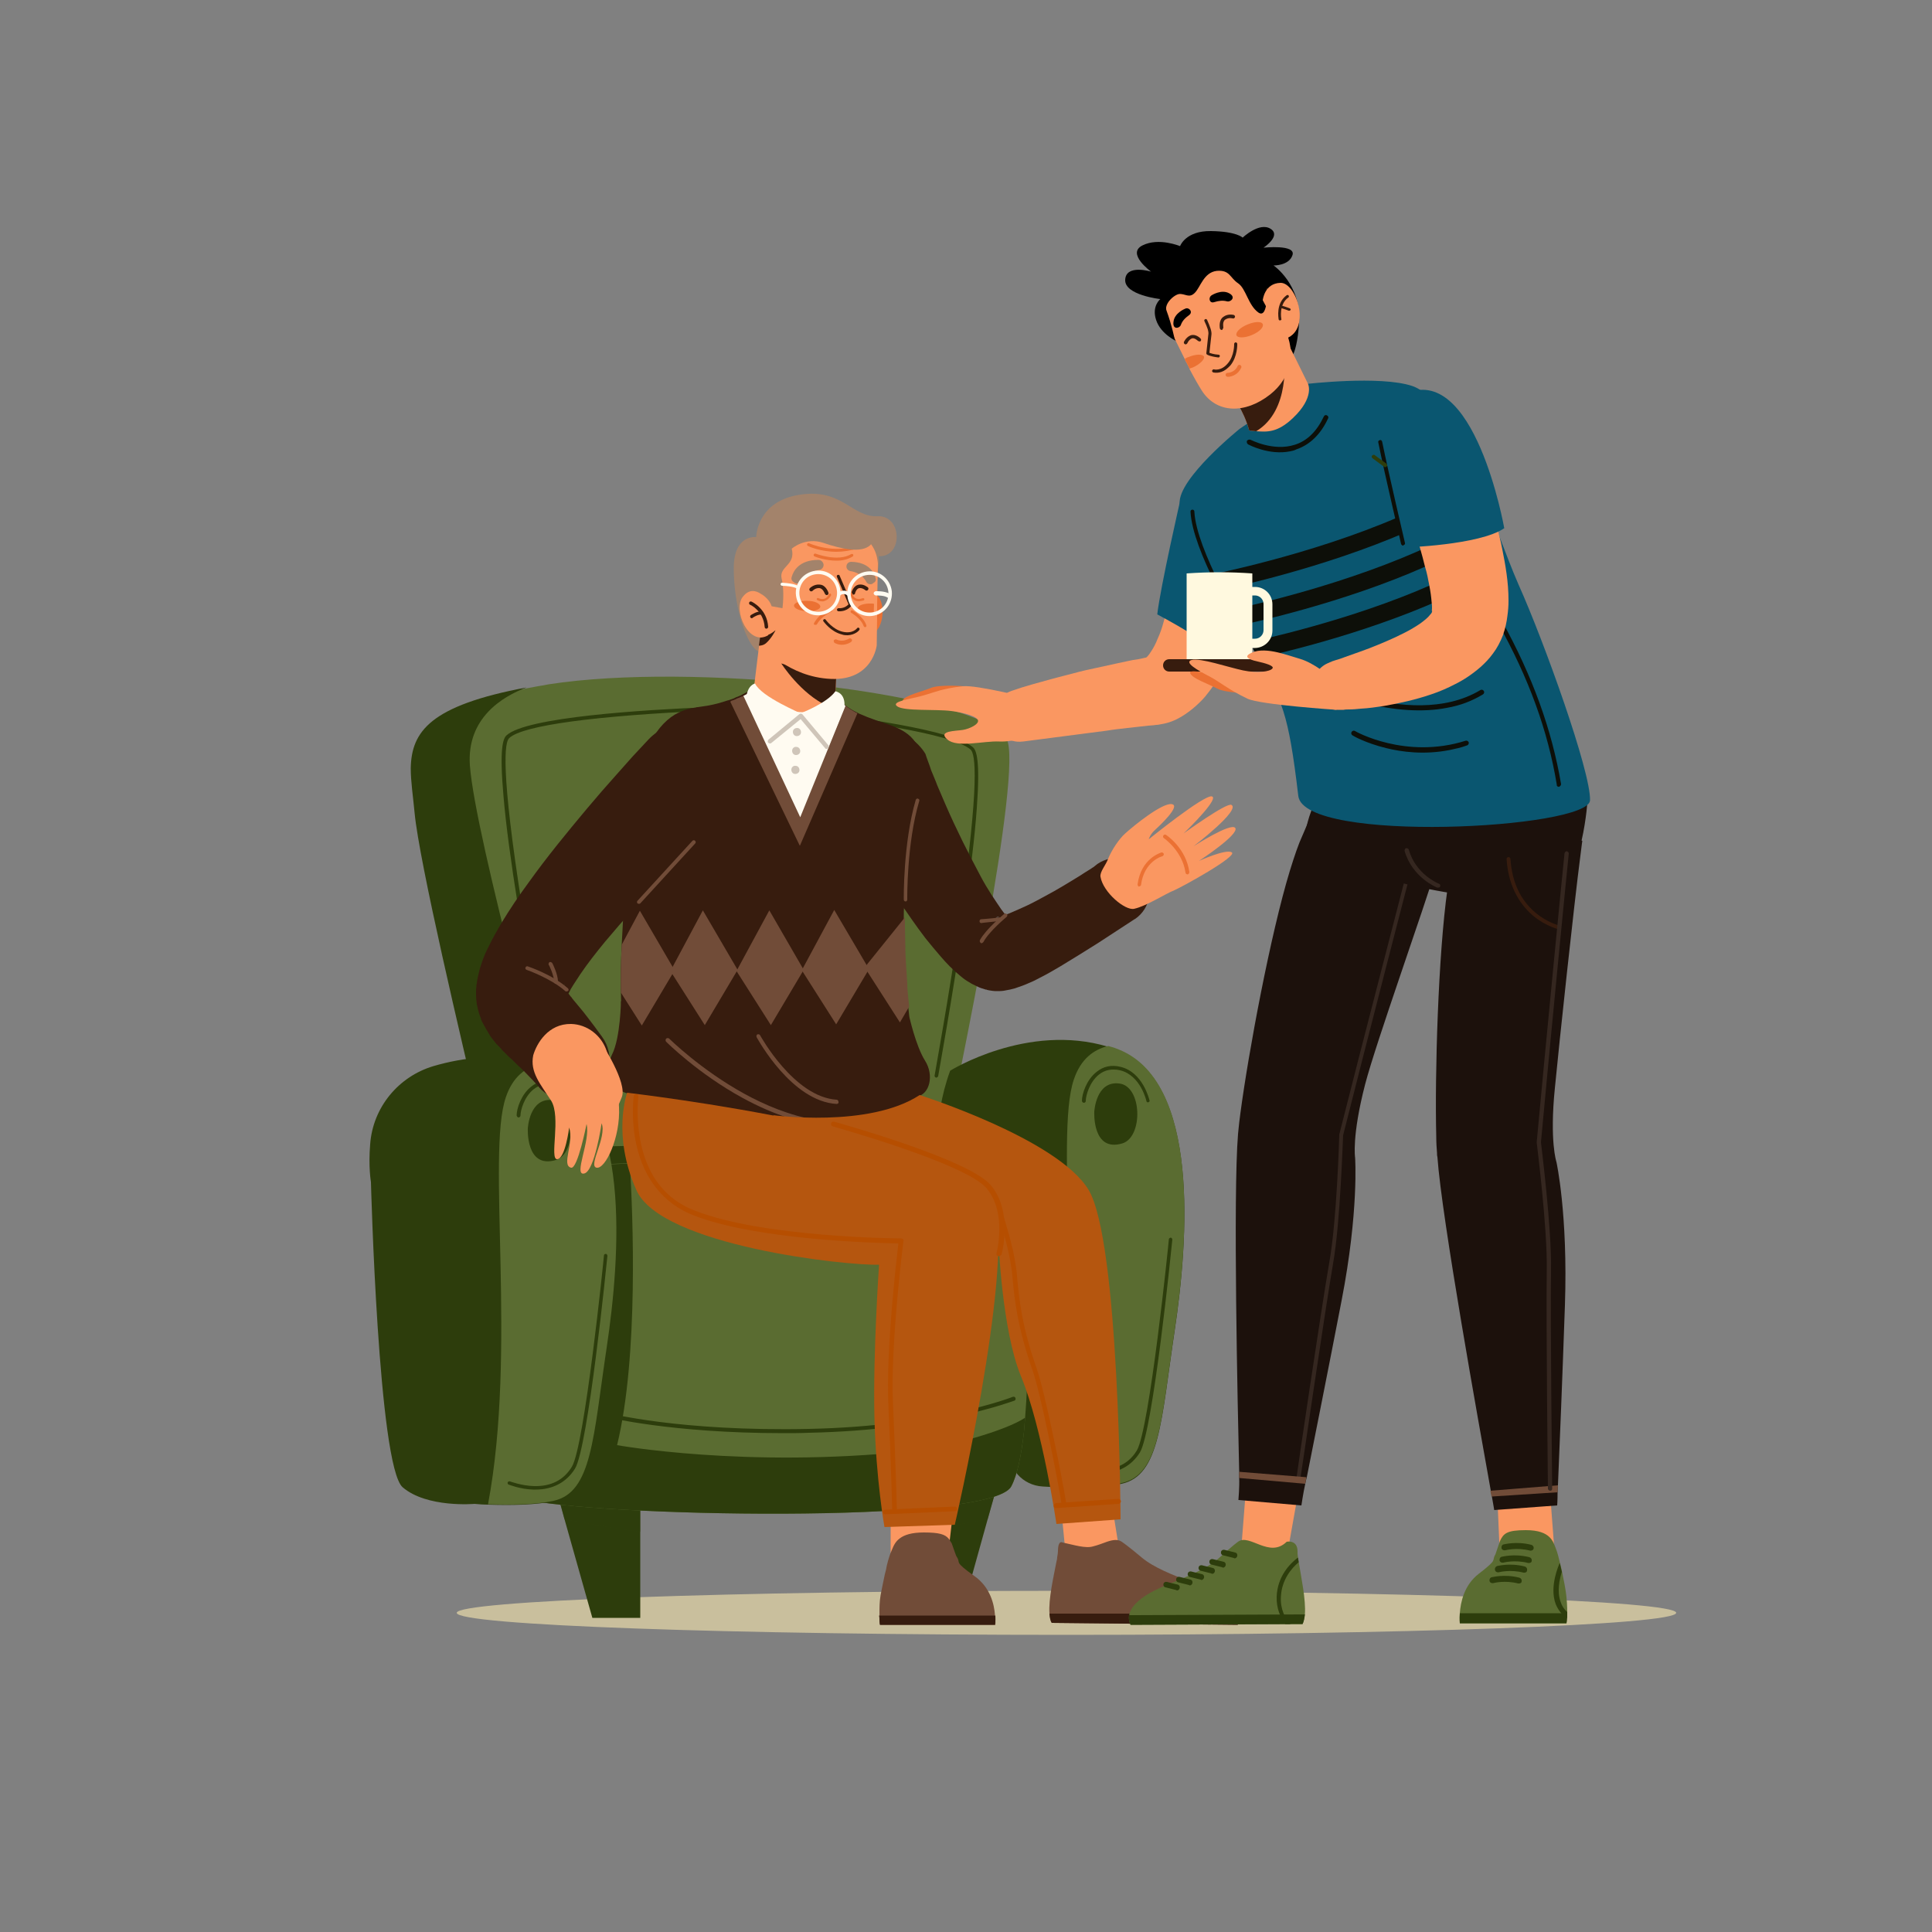 <?xml version="1.0" encoding="utf-8"?>
<!-- Generator: Adobe Illustrator 27.0.0, SVG Export Plug-In . SVG Version: 6.00 Build 0)  -->
<svg version="1.1" xmlns="http://www.w3.org/2000/svg" xmlns:xlink="http://www.w3.org/1999/xlink" x="0px" y="0px"
	 viewBox="0 0 500 500" style="enable-background:new 0 0 500 500;" xml:space="preserve">
<rect x="0" y="0" width="500" height="500" fill="#808080" stroke="none"/>
<style type="text/css">
	.st0{fill:#C9BF9D;}
	.st1{fill:#2D3D0C;}
	.st2{opacity:0.5;}
	.st3{fill:#5A6C31;}
	.st4{fill:#371C0E;}
	.st5{fill:#714C38;}
	.st6{fill:#FA9761;}
	.st7{fill:#EB7133;}
	.st8{fill:#FFFBF1;}
	.st9{fill:#CFC5B9;}
	.st10{fill:#A3836B;}
	.st11{fill:#B5560F;}
	.st12{fill:#B64E00;}
	.st13{fill:#0A5670;}
	.st14{fill:#1C110C;}
	.st15{fill:#352720;}
	.st16{fill:#0D0F09;}
	.st17{fill:#FFF9DF;}
</style>
<g id="Layer_1">
	<g>
		<g>
			<g>
				<path class="st0" d="M433.8,417.4c0,3.1-70.7,5.7-157.8,5.7c-87.2,0-157.8-2.5-157.8-5.7c0-3.1,70.7-5.7,157.8-5.7
					C363.2,411.8,433.8,414.3,433.8,417.4z"/>
			</g>
		</g>
	</g>
	<g>
		<g>
			<g>
				<g>
					<g>
						<g>
							<polygon class="st1" points="236,388.7 236,418.7 248.5,418.7 255.6,393.2 258.3,383.7 							"/>
						</g>
					</g>
				</g>
			</g>
			<g class="st2">
				<g>
					<g>
						<g>
							<path class="st1" d="M236,388.7v7.7c5.7-0.6,13.7-2.1,19.6-3.2l2.6-9.5L236,388.7z"/>
						</g>
					</g>
				</g>
			</g>
		</g>
		<g>
			<g>
				<g>
					<g>
						<g>
							<polygon class="st1" points="165.7,388.7 165.7,418.7 153.3,418.7 146.1,393.2 143.5,383.7 							"/>
						</g>
					</g>
				</g>
			</g>
			<g class="st2">
				<g>
					<g>
						<g>
							<path class="st1" d="M165.7,388.7v7.7c-5.7-0.6-13.7-2.1-19.6-3.2l-2.6-9.5L165.7,388.7z"/>
						</g>
					</g>
				</g>
			</g>
		</g>
	</g>
	<g>
		<g>
			<g>
				<g>
					<g>
						<path class="st3" d="M108,211.3c1.2,12.7,11.9,58.9,17.2,81.6c0.5,2.3,1,4.3,1.4,6.1c1,4.3,1.6,6.8,1.6,6.8l114.8-2.4
							c0,0,0.3-1.5,0.9-4.1c4.1-19.2,21-100.2,16.6-108.1c-0.3-0.6-0.8-1.1-1.4-1.6c-0.4-0.4-0.9-0.8-1.5-1.1
							c-0.6-0.4-1.2-0.7-1.9-1.1c-8.3-4.4-25.6-8-45.3-10.2c-23.2-2.5-49.7-3-68.4-0.1c-0.5,0.1-1.1,0.2-1.6,0.3
							c-1.4,0.2-2.7,0.5-3.9,0.7c-24.6,4.7-29.4,11.4-29.5,20.9v0C106.9,202.6,107.5,206.7,108,211.3z"/>
					</g>
				</g>
			</g>
		</g>
		<g>
			<g>
				<g>
					<path class="st1" d="M242.3,278.9c0.2,0,0.4-0.2,0.5-0.4c0-0.2,3.7-20.2,6.6-40.5c1.7-11.9,2.9-21.7,3.4-28.9
						c0.9-12.4-0.1-14.9-1-15.7c-5-4.5-31.1-8-46.2-9.7c-7.2-0.8-14.6-1-21.9-0.7c-17.5,0.7-47.5,2.6-52.6,7.3
						c-0.9,0.8-1.9,3.3-0.8,15.7c0.6,7.2,1.9,16.9,3.8,28.8c3.2,20.3,7.1,40.2,7.2,40.4c0.1,0.3,0.3,0.4,0.6,0.4
						c0.3-0.1,0.4-0.3,0.4-0.6c0-0.2-4-20.1-7.2-40.4c-5.6-35.5-4.5-42.6-3.3-43.6c3.5-3.3,22.5-5.8,52-7.1c7.2-0.3,14.6,0,21.7,0.7
						c15,1.7,40.8,5.1,45.7,9.4c1.2,1.1,2.4,8.1-2.7,43.7c-2.9,20.3-6.6,40.3-6.6,40.5C241.8,278.5,241.9,278.8,242.3,278.9
						C242.2,278.9,242.3,278.9,242.3,278.9z"/>
				</g>
			</g>
		</g>
		<g>
			<g>
				<g>
					<g>
						<path class="st1" d="M106.3,198.8L106.3,198.8c0,3.5,0.6,7.3,1,11.6c1.2,12.7,12.1,58.9,17.5,81.6h19.1c0,0-21-75.4-22.3-94
							c-0.8-12.1,8.3-17.7,14.7-20.1C111.3,182.6,106.5,189.3,106.3,198.8z"/>
					</g>
				</g>
			</g>
		</g>
	</g>
	<g>
		<g>
			<g>
				<g>
					<g>
						<path class="st1" d="M243,301.3c0,0,17.6-1.7,19.1,4.7c1.1,5-0.4,49.6-1.1,69c-0.2,5.1,3.7,9.4,8.8,9.7
							c1.1,0.1,2.3,0.1,3.5,0.2c5.8,0.2,12.5,0.1,17-0.9c9.9-2.2,10.2-16.3,13.7-39.6c3.5-23.3,6.7-64.8-15-72.8
							c-0.7-0.3-1.5-0.5-2.2-0.7c-20.9-6.3-40.9,6.2-40.9,6.2C241.1,290.2,243,301.3,243,301.3z"/>
					</g>
				</g>
			</g>
		</g>
		<g>
			<g>
				<g>
					<g>
						<g>
							<path class="st3" d="M273.3,384.7c5.8,0.2,12.5,0.1,17-0.9c9.9-2.2,10.2-16.3,13.7-39.6c3.5-23.3,6.7-64.8-15-72.8
								c-0.7-0.3-1.5-0.5-2.2-0.7c-3.7,0.9-7.1,3.3-8.9,8.7C272.9,294.1,280.8,344.9,273.3,384.7z"/>
						</g>
					</g>
				</g>
			</g>
		</g>
		<g>
			<g>
				<g>
					<g>
						<path class="st1" d="M284.8,381.3c4.5,0,8-1.9,10.2-5.4c3.4-5.5,8.2-53.1,8.4-55.1c0-0.2-0.2-0.5-0.4-0.5
							c-0.2,0-0.5,0.2-0.5,0.4c0,0.5-5,49.3-8.3,54.7c-4.9,8.1-15.8,3.8-15.9,3.8c-0.2-0.1-0.5,0-0.6,0.2c-0.1,0.2,0,0.5,0.2,0.6
							c0.1,0,2.9,1.2,6.4,1.3C284.6,381.3,284.7,381.3,284.8,381.3z"/>
					</g>
				</g>
			</g>
		</g>
		<g>
			<g>
				<g>
					<g>
						<g>
							<path class="st1" d="M283.2,287.7c0,0,0.4-8,6.4-7.3c6,0.6,6.3,13.8,0.9,15.5C282.6,298.3,283.2,287.7,283.2,287.7z"/>
						</g>
					</g>
				</g>
			</g>
		</g>
		<g>
			<g>
				<g>
					<g>
						<path class="st1" d="M297.1,285.3C297.1,285.3,297.1,285.3,297.1,285.3c0.3-0.1,0.5-0.3,0.4-0.5c-0.1-0.3-1.7-7.3-7.5-8.7
							c-2.4-0.6-4.5-0.1-6.2,1.3c-2.6,2-3.8,5.7-3.8,7.5c0,0.2,0.2,0.5,0.5,0.5s0.5-0.2,0.5-0.5c0-1.4,1-4.9,3.4-6.8
							c1.5-1.2,3.4-1.6,5.5-1.1c5.3,1.3,6.8,7.9,6.8,8C296.7,285.1,296.9,285.3,297.1,285.3z"/>
					</g>
				</g>
			</g>
		</g>
	</g>
	<g>
		<g>
			<g>
				<g>
					<path class="st1" d="M120.2,298.3c1.1,4.7,1.8,7.6,1.8,7.6l127.6-2.7c0,0,0.4-1.6,1-4.5C228,294.8,150.4,296.1,120.2,298.3z"/>
				</g>
			</g>
		</g>
	</g>
	<g>
		<g>
			<g>
				<g>
					<g>
						<path class="st3" d="M121.2,322.4c0,2.4,0.1,5,0.2,7.6c0.7,23.8,3.6,55.1,13.9,57.9c16.8,4.5,121,6.8,126.4-3.2
							c1.6-3,2.6-8,3.3-14.1c0.1-1.2,0.2-2.4,0.3-3.7c0.9-11.1,0.9-24.9,1.3-36.9c0.1-3.2,0.2-6.3,0.4-9.2
							c1.3-21.2-15.9-21.5-15.9-21.5c-24.4-0.6-60.1,0.6-87.9,1.7c-14.5,0.6-26.9,1.2-34.3,1.6c-4.8,0.3-7.5,0.4-7.5,0.4
							S121.1,311.2,121.2,322.4z"/>
					</g>
				</g>
			</g>
		</g>
		<g>
			<g>
				<g>
					<g>
						<path class="st1" d="M202.8,370.9c2.1,0,4.3,0,6.5-0.1c33.6-0.7,53-8.3,53.2-8.3c0.3-0.1,0.4-0.4,0.3-0.7
							c-0.1-0.3-0.4-0.4-0.7-0.3c-0.2,0.1-19.4,7.6-52.8,8.3c-33.5,0.7-51.8-4.1-52-4.1c-0.3-0.1-0.6,0.1-0.7,0.4
							c-0.1,0.3,0.1,0.6,0.4,0.7C157.2,366.7,173.3,370.9,202.8,370.9z"/>
					</g>
				</g>
			</g>
		</g>
		<g>
			<g>
				<g>
					<g>
						<path class="st1" d="M121.2,322.4c0,2.4,0.1,5,0.2,7.6c0.7,23.8,3.6,55.1,13.9,57.9c16.8,4.5,121,6.8,126.4-3.2
							c1.6-3,2.6-8,3.3-14.1c0.1-1.2,0.2-2.4,0.3-3.7c-4.9,3.3-19.8,7.6-30,8.7c-42.5,4.4-75.6-1.6-75.6-1.6
							c5.6-23,4.1-59.7,3.3-72.9c-14.5,0.6-26.9,1.2-34.3,1.6L121.2,322.4z"/>
					</g>
				</g>
			</g>
		</g>
	</g>
	<g>
		<g>
			<g>
				<g>
					<g>
						<path class="st1" d="M96,305.9c0,0-0.7-3.9-0.2-9.8c0.7-9.5,7.3-17.5,16.4-20.2c7.5-2.2,17.5-3.6,27.6-0.5
							c0.7,0.2,1.5,0.5,2.2,0.7c21.7,8,18.5,49.5,15,72.8c-3.5,23.3-3.8,37.4-13.7,39.6c-4.5,1-11.2,1.1-17,0.9
							c-1.2,0-2.4-0.1-3.5-0.2c0,0-12.3,1.1-18.6-4.3C97.9,379.4,96,305.9,96,305.9z"/>
					</g>
				</g>
			</g>
		</g>
		<g>
			<g>
				<g>
					<g>
						<g>
							<path class="st3" d="M126.3,389.3c5.8,0.2,12.5,0.1,17-0.9c9.9-2.2,10.2-16.3,13.7-39.6c3.5-23.3,6.7-64.8-15-72.8
								c-0.7-0.3-1.5-0.5-2.2-0.7c-3.7,0.9-7.1,3.3-8.9,8.7C125.9,298.7,133.8,349.5,126.3,389.3z"/>
						</g>
					</g>
				</g>
			</g>
		</g>
		<g>
			<g>
				<g>
					<g>
						<path class="st1" d="M138.6,385.5c4.5,0,8-1.9,10.2-5.4c3.4-5.5,8.2-53.1,8.4-55.1c0-0.2-0.2-0.5-0.4-0.5
							c-0.3,0-0.5,0.2-0.5,0.4c0,0.5-5,49.3-8.3,54.7c-2.1,3.4-5.3,5.1-9.8,5c-3.3-0.1-6.1-1.2-6.2-1.2c-0.2-0.1-0.5,0-0.6,0.2
							c-0.1,0.2,0,0.5,0.2,0.6c0.1,0,2.9,1.2,6.4,1.3C138.3,385.5,138.5,385.5,138.6,385.5z"/>
					</g>
				</g>
			</g>
		</g>
		<g>
			<g>
				<g>
					<g>
						<path class="st1" d="M134.2,289.2c0.2,0,0.5-0.2,0.5-0.5c0-1.4,1-4.9,3.4-6.8c1.5-1.2,3.4-1.6,5.5-1.1c5.3,1.3,6.8,7.9,6.8,8
							c0.1,0.2,0.3,0.4,0.5,0.3c0.2-0.1,0.4-0.3,0.3-0.5c-0.1-0.3-1.7-7.3-7.5-8.7c-2.4-0.6-4.5-0.1-6.2,1.3c-2.6,2-3.8,5.7-3.8,7.5
							C133.8,289,134,289.2,134.2,289.2z"/>
					</g>
				</g>
			</g>
		</g>
		<g>
			<g>
				<g>
					<g>
						<g>
							<path class="st1" d="M136.6,292c0,0,0.4-8,6.4-7.3c6,0.6,6.3,13.8,0.9,15.5C136,302.6,136.6,292,136.6,292z"/>
						</g>
					</g>
				</g>
			</g>
		</g>
	</g>
	<g>
		<g>
			<g>
				<path class="st4" d="M240.6,198.2c0.1,0.2,0.1,0.4,0.2,0.6l0.2,0.6l0.5,1.2c0.3,0.8,0.7,1.6,1,2.5c0.7,1.6,1.4,3.3,2.1,4.9
					c0.7,1.6,1.4,3.2,2.2,4.9c0.8,1.6,1.5,3.2,2.3,4.8c1.6,3.2,3.2,6.3,4.8,9.3c0.8,1.5,1.7,3,2.6,4.4c0.9,1.4,1.8,2.7,2.6,3.9
					c0.4,0.6,0.9,1.2,1.3,1.6c0.4,0.5,0.8,0.9,1,1.1c0.1,0.1,0.1,0.2,0,0.1c0,0-0.1-0.1-0.3-0.1c-0.2-0.1-0.4-0.2-0.7-0.3
					c-0.1,0-0.2-0.1-0.3-0.1l-0.2-0.1c-0.1,0-0.2,0-0.3-0.1c-0.4-0.1-0.7-0.1-0.9-0.1c-0.5,0-0.7,0-0.8,0.1
					c-0.3,0.1-0.2,0.1-0.1,0.1c0.3,0,0.9-0.2,1.5-0.4c0.6-0.2,1.3-0.5,2.1-0.8c1.4-0.6,3-1.3,4.5-2c1.5-0.7,3.1-1.6,4.6-2.4
					c1.5-0.8,3.1-1.7,4.6-2.6c1.5-0.9,3-1.8,4.6-2.8c0.8-0.5,1.5-1,2.2-1.4c0.4-0.2,0.7-0.5,1.1-0.7l0.5-0.4l0.5-0.4l0,0
					c3.9-2.7,9.3-1.7,12,2.2c2.7,3.9,1.7,9.3-2.2,12c-0.1,0-0.1,0.1-0.2,0.1l-9.5,6.2c-1.6,1-3.2,2-4.8,3c-1.6,1-3.3,2-4.9,3
					c-1.7,1-3.4,2-5.2,2.9c-0.9,0.5-1.9,1-2.9,1.4c-1.1,0.5-2.2,0.9-3.7,1.4c-0.7,0.2-1.6,0.4-2.8,0.6c-0.6,0.1-1.3,0.1-2.2,0.1
					c-0.4,0-1-0.1-1.6-0.2c-0.2,0-0.3-0.1-0.5-0.1l-0.2-0.1l-0.2,0c-0.2-0.1-0.4-0.1-0.6-0.2c-0.8-0.2-1.4-0.5-2-0.8
					c-0.6-0.3-1.1-0.5-1.5-0.8c-0.9-0.5-1.6-1-2.2-1.5c-1.2-1-2.1-1.8-3-2.7c-0.9-0.9-1.6-1.7-2.3-2.5c-1.4-1.6-2.7-3.2-4-4.8
					c-1.2-1.6-2.4-3.2-3.5-4.8c-2.2-3.2-4.4-6.3-6.5-9.5c-1-1.6-2.1-3.2-3.1-4.8l-3-4.8l-3-4.8l-1.5-2.4l-1.5-2.5l-0.2-0.4
					c-3.8-6.1-1.9-14.2,4.3-18c6.1-3.8,14.2-1.9,18,4.3C239.9,196.4,240.3,197.3,240.6,198.2z"/>
			</g>
		</g>
		<g>
			<g>
				<g>
					<path class="st5" d="M254,244.1c-0.1,0-0.2,0-0.2-0.1c-0.2-0.1-0.3-0.4-0.2-0.7c1.6-2.9,6.1-6.6,6.3-6.8
						c0.2-0.2,0.5-0.1,0.7,0.1c0.2,0.2,0.1,0.5-0.1,0.7c0,0-4.5,3.7-6,6.5C254.3,244,254.2,244.1,254,244.1z"/>
				</g>
			</g>
			<g>
				<g>
					<path class="st5" d="M254,238.9c-0.3,0-0.5-0.2-0.5-0.5c0-0.3,0.2-0.5,0.4-0.5c0,0,2.9-0.2,5.1-0.5c0.3,0,0.5,0.2,0.5,0.4
						c0,0.3-0.2,0.5-0.4,0.5C256.9,238.6,254.1,238.8,254,238.9C254,238.9,254,238.9,254,238.9z"/>
				</g>
			</g>
		</g>
		<g>
			<g>
				<g>
					<g>
						<g>
							<g>
								<g>
									<g>
										<g>
											<g>
												<g>
													<g>
														<g>
															<g>
																<g>
																	<g>
																		<g>
																			<path class="st6" d="M284.8,226.9c-0.2-1.3,1.4-3,2-4.7c0.9-2.2,2.8-5.1,4.4-6.5c2.3-2.1,9.5-7.9,12-7.6
																				c2.6,0.3-3.2,5.7-4.4,6.8c-1.2,1.1-1.5,2.3-1.5,2.3s14.2-11.5,16.3-11.1c2,0.4-5.4,7.8-7.3,9.6
																				c0,0,11.2-8.1,12.4-7.4c2.4,1.4-9.8,10.7-9.8,10.7s9.8-6.3,10.8-4.7c1,1.7-9.4,8.5-9.4,8.5s7-3.2,8.5-2.2
																				c1.5,1-12.6,8.8-14.9,9.8c-2.3,0.9-7.2,4.1-10.4,4.8C291.2,235.7,285.5,231,284.8,226.9z"/>
																		</g>
																	</g>
																</g>
															</g>
														</g>
													</g>
												</g>
											</g>
										</g>
									</g>
								</g>
							</g>
						</g>
					</g>
				</g>
			</g>
			<g>
				<g>
					<g>
						<g>
							<g>
								<g>
									<g>
										<g>
											<g>
												<g>
													<g>
														<path class="st7" d="M307.4,226.3c0.2-0.1,0.4-0.3,0.4-0.6c-0.8-6.1-5.8-9.5-6-9.6c-0.2-0.2-0.6-0.1-0.7,0.1
															c-0.2,0.2-0.1,0.6,0.1,0.7l0,0c0,0,4.8,3.3,5.6,8.9C306.8,226.1,307.1,226.3,307.4,226.3
															C307.4,226.3,307.4,226.3,307.4,226.3z"/>
													</g>
												</g>
											</g>
										</g>
									</g>
								</g>
							</g>
						</g>
					</g>
				</g>
			</g>
			<g>
				<g>
					<g>
						<g>
							<g>
								<g>
									<g>
										<g>
											<g>
												<g>
													<g>
														<path class="st7" d="M294.9,229.4c0.2-0.1,0.4-0.2,0.4-0.4c0.8-6.1,5.4-7.4,5.5-7.4c0.3-0.1,0.4-0.4,0.4-0.6
															c-0.1-0.3-0.4-0.4-0.6-0.4c0,0,0,0,0,0c-0.2,0.1-5.3,1.5-6.2,8.3c0,0.3,0.2,0.5,0.4,0.6
															C294.7,229.4,294.8,229.4,294.9,229.4z"/>
													</g>
												</g>
											</g>
										</g>
									</g>
								</g>
							</g>
						</g>
					</g>
				</g>
			</g>
		</g>
		<g>
			<g>
				<g>
					<g>
						<g>
							<g>
								<g>
									<g>
										<g>
											<g>
												<g>
													<g>
														<g>
															<path class="st4" d="M160.9,244.5c-0.2,4.2-0.3,8.3-0.2,12.4c0,0,0,0,0,0c0,1.7,0.1,3.4,0.2,5.1c0,0.4,0,0.9,0.1,1.4
																c0,0.3,0,0.5,0,0.8c0.2,3.1,0.5,7.4,0.8,12.2c0,0.2,0,0.5,0.1,0.7c0.8,10.8,2.1,23.7,3.6,29.2
																c0.1,0.2,0.1,0.4,0.2,0.6c0.1,0.1,0.2,0.1,0.3,0.2c8.6,4.6,18.2,7.1,27.7,7.8c0.3,0,0.7,0.1,1,0.1
																c1.6,0.1,3.3,0.2,4.9,0.2c2.2,0,4.4-0.1,6.5-0.2c1.9-0.1,3.8-0.3,5.6-0.6c7.9-1.1,15.2-3.4,21.2-6.4
																c0.2-0.1,0.5-0.2,0.7-0.4c1.6-0.8,3.1-1.7,4.4-2.7c0.2-0.1,0.4-0.3,0.6-0.4c0.9-0.6,1.7-1.2,2.4-1.9
																c-0.6-3-1.3-6.7-1.9-10.6c-0.1-0.3-0.1-0.6-0.2-1c-0.8-5.4-1.6-11.3-2.3-16.7c0-0.3-0.1-0.5-0.1-0.8
																c-0.3-2.8-0.6-5.5-0.9-7.9c0-0.3-0.1-0.5-0.1-0.8c-0.2-1.7-0.3-3.2-0.5-4.5c0-0.3-0.1-0.5-0.1-0.8
																c0-0.4-0.1-0.7-0.1-1.1c0-0.3-0.1-0.6-0.1-0.9l0,0c-0.1-1-0.2-2.1-0.2-3.1c-0.1-1.6-0.2-3.2-0.3-4.7
																c-0.1-1.7-0.2-3.4-0.2-5.1c0-1.8-0.1-3.5-0.1-5.1c0-0.8,0-1.6,0-2.3l0,0c0-0.9,0-1.8,0.1-2.7
																c0.2-5.7,0.6-10.7,1.1-15c0-0.3,0.1-0.6,0.1-0.9c0.2-1.7,0.5-3.3,0.7-4.8c0.1-0.3,0.1-0.7,0.2-1
																c1.4-8.3,2.8-13.4,2.3-16.6c-1-6.6-6.2-8-11.7-9.8c-0.3-0.1-0.5-0.2-0.8-0.3c-0.9-0.3-1.9-0.7-2.8-1.1
																c-0.4-0.2-0.8-0.3-1.1-0.5c-0.1-0.1-0.3-0.1-0.4-0.2c-0.1-0.1-0.2-0.1-0.4-0.2c-0.9-0.5-1.9-1.1-2.7-1.8l0,0
																c-1.2-1-2.3-2.2-3.2-3.6l-19.8-0.9c0,0-1.3,0.9-3.5,2c-0.3,0.2-0.7,0.3-1.1,0.5c-0.3,0.1-0.6,0.2-0.9,0.4
																c-0.3,0.1-0.7,0.3-1.1,0.4c-0.1,0-0.2,0.1-0.3,0.1c-0.1,0-0.3,0.1-0.4,0.1c-0.2,0.1-0.4,0.1-0.6,0.2
																c-1.8,0.6-3.9,1.1-6.3,1.4c-0.2,0-0.5,0.1-0.7,0.1c-0.2,0-0.3,0-0.5,0.1c-1.6,0.2-3.1,0.6-4.6,1.4
																c-0.3,0.1-0.5,0.3-0.8,0.4c-5.8,3.5-9.5,11.7-10.8,23.6c-0.4,3.3-0.7,6.5-1.1,9.7c0,0.3-0.1,0.7-0.1,1
																c-0.1,0.7-0.1,1.4-0.2,2.1l0,0c0,0.3-0.1,0.5-0.1,0.7c-0.3,2.4-0.5,4.9-0.8,7.2c0,0.3,0,0.5-0.1,0.8
																c0,0.1,0,0.3,0,0.4l-0.1,1.4C161.4,236.4,161.1,240.5,160.9,244.5z"/>
														</g>
													</g>
												</g>
											</g>
										</g>
									</g>
								</g>
							</g>
						</g>
					</g>
				</g>
			</g>
		</g>
		<g>
			<g>
				<path class="st5" d="M234.4,233.3c-0.3,0-0.5-0.2-0.5-0.5c0-0.1-0.2-14.6,3.1-25.8c0.1-0.3,0.4-0.4,0.6-0.3
					c0.3,0.1,0.4,0.4,0.3,0.6c-3.3,11.1-3.1,25.4-3.1,25.5C234.8,233.1,234.6,233.3,234.4,233.3
					C234.4,233.3,234.4,233.3,234.4,233.3z"/>
			</g>
		</g>
		<g>
			<g>
				<path class="st4" d="M235.3,263c0,0,1.7,7.7,4.1,11.5c2.4,3.8,1.2,8.7-2.1,9.3S235.3,263,235.3,263z"/>
			</g>
		</g>
		<g>
			<g>
				<path class="st4" d="M160.7,259c0,0-0.1,9.5-2.3,13.9c-2.2,4.4-0.5,10.5,7.1,10.5C173.2,283.4,160.7,259,160.7,259z"/>
			</g>
		</g>
		<g>
			<g>
				<g>
					<g>
						<g>
							<polygon class="st5" points="208,251 199.5,265.3 190.6,251.3 199.1,235.6 							"/>
						</g>
					</g>
				</g>
			</g>
			<g>
				<g>
					<g>
						<g>
							<polygon class="st5" points="190.9,251 182.4,265.3 173.5,251.3 181.9,235.6 							"/>
						</g>
					</g>
				</g>
			</g>
			<g>
				<g>
					<g>
						<g>
							<polygon class="st5" points="224.9,250.8 216.4,265.1 207.5,251.1 215.9,235.5 							"/>
						</g>
					</g>
				</g>
			</g>
			<g>
				<g>
					<g>
						<g>
							<path class="st5" d="M223.9,250.6l0.6,0.9l8.4,13.1l2.4-4.1c0-0.3-0.1-0.5-0.1-0.8c0-0.4-0.1-0.7-0.1-1.1
								c0-0.3-0.1-0.6-0.1-0.9l0,0c-0.1-1-0.2-2.1-0.2-3.1c-0.1-1.6-0.2-3.2-0.3-4.7c-0.1-1.7-0.2-3.4-0.2-5.1
								c0-1.8-0.1-3.5-0.1-5.1c0-0.8,0-1.6,0-2.3l-9.9,12.3L223.9,250.6z"/>
						</g>
					</g>
				</g>
			</g>
			<g>
				<g>
					<g>
						<g>
							<path class="st5" d="M160.9,244.5c-0.2,4.2-0.3,8.3-0.2,12.4l5.4,8.5l7.9-13.3l0.6-1l-0.6-1l-8.4-14.4L160.9,244.5z"/>
						</g>
					</g>
				</g>
			</g>
		</g>
		<g>
			<g>
				<g>
					<g>
						<path class="st5" d="M189,181.6l18,37.3l14.9-34.3c-0.1-0.1-0.2-0.1-0.4-0.2c-0.9-0.5-1.9-1.1-2.7-1.8l0,0
							c-1.2-1-2.3-2.2-3.2-3.6l-19.8-0.9c0,0-1.3,0.9-3.5,2c-0.3,0.2-0.7,0.3-1.1,0.5c-0.3,0.1-0.6,0.2-0.9,0.4
							c-0.3,0.1-0.7,0.3-1.1,0.4C189.2,181.5,189.1,181.5,189,181.6z"/>
					</g>
				</g>
			</g>
		</g>
		<g>
			<g>
				<g>
					<g>
						<path class="st8" d="M192.4,180.1l14.7,31.4l11.7-28.8l0,0c-1.2-1-2.3-2.2-3.2-3.6l-19.8-0.9
							C195.9,178.1,194.6,179,192.4,180.1z"/>
					</g>
				</g>
			</g>
		</g>
		<g>
			<g>
				<g>
					<g>
						<path class="st9" d="M205.2,189.4c0,0.6,0.4,1.1,1,1.1c0.6,0,1.1-0.4,1.1-1c0-0.6-0.4-1.1-1-1.1
							C205.7,188.4,205.2,188.8,205.2,189.4z"/>
					</g>
				</g>
			</g>
		</g>
		<g>
			<g>
				<g>
					<g>
						<path class="st9" d="M205,194.3c0,0.6,0.4,1.1,1,1.1c0.6,0,1.1-0.4,1.1-1c0-0.6-0.4-1.1-1-1.1
							C205.5,193.2,205,193.7,205,194.3z"/>
					</g>
				</g>
			</g>
		</g>
		<g>
			<g>
				<g>
					<g>
						<path class="st9" d="M204.8,199.2c0,0.6,0.4,1.1,1,1.1c0.6,0,1.1-0.4,1.1-1c0-0.6-0.4-1.1-1-1.1
							C205.3,198.1,204.8,198.6,204.8,199.2z"/>
					</g>
				</g>
			</g>
		</g>
		<g>
			<g>
				<g>
					<g>
						<g>
							<g>
								<g>
									<path class="st5" d="M215.9,291.5c-7.4-0.3-15.4-2.8-23.8-7.4c-11.5-6.3-19.6-14.4-19.7-14.5c-0.2-0.2-0.2-0.6,0-0.8
										c0.2-0.2,0.6-0.2,0.8,0c0.1,0.1,8.2,8.1,19.5,14.3c10.4,5.7,25.7,11,39.8,3.9c0.3-0.1,0.6,0,0.7,0.2c0.1,0.3,0,0.6-0.2,0.7
										C227.7,290.6,222,291.7,215.9,291.5z"/>
								</g>
							</g>
						</g>
					</g>
				</g>
			</g>
		</g>
		<g>
			<g>
				<g>
					<g>
						<g>
							<g>
								<g>
									<path class="st5" d="M216.5,285.7C216.5,285.7,216.5,285.7,216.5,285.7c-11.6-0.7-20.3-16.6-20.7-17.3
										c-0.1-0.3,0-0.6,0.2-0.7c0.3-0.1,0.6,0,0.7,0.2c0.1,0.2,8.8,16,19.8,16.7c0.3,0,0.5,0.3,0.5,0.6
										C217.1,285.5,216.8,285.7,216.5,285.7z"/>
								</g>
							</g>
						</g>
					</g>
				</g>
			</g>
		</g>
		<g>
			<g>
				<g>
					<g>
						<g>
							<g>
								<g>
									<g>
										<path class="st10" d="M199.5,161.9c-1,15.7-9.6,1.7-9.6-14.9c0-8.8,5.8-8,5.8-8s0.1-9.4,11.5-11
											c10.8-1.6,13.3,5.9,19.9,5.6c6.6-0.3,6.7,11.2-0.2,10.3C220,143,198,147.3,199.5,161.9z"/>
									</g>
								</g>
							</g>
						</g>
					</g>
				</g>
				<g>
					<g>
						<g>
							<g>
								<g>
									<g>
										<g>
											<g>
												<g>
													<g>
														<path class="st6" d="M216.4,175.3l-0.3,6.4c-0.6,0.4-1.2,0.8-1.8,1.1c-8.8,4.7-19.4-3-19.4-3l1.9-15.6l17.3,11.1
															L216.4,175.3z"/>
													</g>
												</g>
											</g>
										</g>
									</g>
								</g>
							</g>
						</g>
					</g>
					<g>
						<g>
							<g>
								<g>
									<g>
										<g>
											<g>
												<g>
													<g>
														<path class="st4" d="M216.4,175.3l-0.3,6.4c-0.6,0.4-1.2,0.8-1.8,1.1c-7.1-3.2-12.1-11.1-12.1-11.1l11.9,3.5
															L216.4,175.3z"/>
													</g>
												</g>
											</g>
										</g>
									</g>
								</g>
							</g>
						</g>
					</g>
					<g>
						<g>
							<g>
								<g>
									<path class="st8" d="M216.2,178.9c0,0,2.8,0.4,2.3,4.3l-4.4,10.8l-6.7-9.5C207.4,184.5,214,182,216.2,178.9z"/>
								</g>
							</g>
						</g>
					</g>
					<g>
						<g>
							<g>
								<g>
									<path class="st8" d="M195.4,176.9c0,0-2,0.3-2.3,3.9l5.3,10.7l8.7-6.9C207.2,184.5,197.1,180.4,195.4,176.9z"/>
								</g>
							</g>
						</g>
					</g>
					<g>
						<g>
							<g>
								<g>
									<g>
										<path class="st9" d="M213.9,193.8c0.1,0,0.3,0,0.4-0.1c0.2-0.2,0.3-0.6,0.1-0.8l-6.7-8c-0.2-0.2-0.5-0.3-0.8-0.1l-8,6.6
											c-0.2,0.2-0.3,0.6-0.1,0.8c0.2,0.2,0.6,0.3,0.8,0.1l7.6-6.2l6.4,7.6C213.6,193.8,213.7,193.8,213.9,193.8z"/>
									</g>
								</g>
							</g>
						</g>
					</g>
				</g>
				<g>
					<g>
						<g>
							<g>
								<g>
									<g>
										<g>
											<g>
												<g>
													<g>
														<path class="st10" d="M219.3,136.7c0,0,11.9,1.7,7,13.9C226.2,150.6,218.8,139.9,219.3,136.7z"/>
													</g>
												</g>
											</g>
										</g>
									</g>
								</g>
							</g>
						</g>
					</g>
					<g>
						<g>
							<g>
								<g>
									<g>
										<g>
											<g>
												<g>
													<g>
														<path class="st7" d="M223.5,155.2c0,0,3-3.2,4.4,0.2c1.4,3.4-0.1,10-4.3,8.7L223.5,155.2z"/>
													</g>
												</g>
											</g>
										</g>
									</g>
								</g>
							</g>
						</g>
					</g>
					<g>
						<g>
							<g>
								<g>
									<g>
										<g>
											<g>
												<g>
													<g>
														<path class="st6" d="M226.9,167c0,0-1,9.2-11.9,8.7c-10.9-0.5-17.4-8.2-17.8-8.6c0,0,0,0,0,0l0-2.1l-0.1-11.1l-0.1-6
															c0,0-0.9-10.8,9.7-12.2c7.7-1.1,14.9,0.5,18.3,4.6c1.3,1.5,2,3.3,2.2,5.5l-0.2,10.7l0,2.6L226.9,167z"/>
													</g>
												</g>
											</g>
										</g>
									</g>
								</g>
							</g>
						</g>
					</g>
					<g>
						<g>
							<g>
								<g>
									<g>
										<g>
											<path class="st4" d="M213.9,154c-0.2,0-0.3-0.2-0.4-0.3c0,0-0.5-1.4-1.4-1.5c-1.1-0.1-1.8,0.7-1.8,0.7
												c-0.2,0.2-0.5,0.2-0.7,0c-0.2-0.2-0.2-0.5,0-0.7c0,0,1.1-1.1,2.6-0.9c1.6,0.1,2.2,2.1,2.2,2.1c0.1,0.2-0.1,0.5-0.3,0.6
												C214.1,154,214,154,213.9,154z"/>
										</g>
									</g>
								</g>
							</g>
						</g>
					</g>
					<g>
						<g>
							<g>
								<g>
									<g>
										<g>
											<path class="st4" d="M220.8,153.9C220.8,153.9,220.8,153.9,220.8,153.9c-0.3-0.1-0.4-0.3-0.4-0.6c0-0.1,0.5-1.8,1.9-2
												c1.3-0.2,2.2,0.7,2.3,0.7c0.2,0.2,0.2,0.5,0,0.7c-0.2,0.2-0.5,0.2-0.7,0c0,0-0.7-0.6-1.5-0.5c-0.8,0.1-1.1,1.3-1.1,1.3
												C221.3,153.8,221,153.9,220.8,153.9z"/>
										</g>
									</g>
								</g>
							</g>
						</g>
					</g>
					<g>
						<g>
							<path class="st7" d="M211,161.7c-0.1,0-0.1,0-0.2,0c-0.2-0.1-0.2-0.3-0.1-0.5c1.5-2.6,4.1-3.6,4.2-3.6c0.2-0.1,0.4,0,0.5,0.2
								c0.1,0.2,0,0.4-0.2,0.5c0,0-2.5,1-3.8,3.3C211.3,161.7,211.2,161.7,211,161.7z"/>
						</g>
					</g>
					<g>
						<g>
							<path class="st7" d="M223.9,162.3c-0.2,0-0.3-0.1-0.4-0.3c-0.7-2-3.2-3.4-3.2-3.4c-0.2-0.1-0.2-0.3-0.1-0.5
								c0.1-0.2,0.3-0.2,0.5-0.1c0.1,0.1,2.8,1.6,3.5,3.8c0.1,0.2,0,0.4-0.2,0.5C224,162.3,224,162.3,223.9,162.3z"/>
						</g>
					</g>
					<g>
						<g>
							<path class="st7" d="M216.5,142.8c-4.2,0-7.2-1.4-7.4-1.5c-0.2-0.1-0.3-0.3-0.2-0.5c0.1-0.2,0.3-0.3,0.5-0.2
								c0.1,0,5.9,2.8,12.5,0.6c0.2-0.1,0.4,0,0.5,0.2c0.1,0.2,0,0.4-0.2,0.5C220.1,142.5,218.2,142.8,216.5,142.8z"/>
						</g>
					</g>
					<g>
						<g>
							<path class="st7" d="M216.5,145.1c-2.9,0-5.5-1-5.7-1.1c-0.2-0.1-0.3-0.3-0.2-0.5c0.1-0.2,0.3-0.3,0.5-0.2
								c0.1,0,5.7,2.2,9.2,0.1c0.2-0.1,0.4,0,0.5,0.1c0.1,0.2,0,0.4-0.1,0.5C219.4,144.8,218,145.1,216.5,145.1z"/>
						</g>
					</g>
					<g>
						<g>
							<g>
								<g>
									<g>
										<path class="st4" d="M219.4,164.4c-0.4,0-1,0-1.5-0.2c-2.9-0.7-4.7-3.3-4.8-3.4c-0.1-0.2-0.1-0.4,0.1-0.5
											c0.2-0.1,0.4-0.1,0.5,0.1c0,0,1.8,2.5,4.4,3.1c2.6,0.6,3.7-0.9,3.7-0.9c0.1-0.2,0.4-0.2,0.5-0.1c0.2,0.1,0.2,0.4,0.1,0.5
											C222.4,163.1,221.4,164.3,219.4,164.4z"/>
									</g>
								</g>
							</g>
						</g>
					</g>
					<g>
						<g>
							<g>
								<g>
									<g>
										<g>
											<g>
												<g>
													<path class="st7" d="M220,166.3c0.2-0.1,0.3-0.2,0.3-0.2c0.2-0.2,0.3-0.5,0.1-0.7c-0.2-0.2-0.5-0.3-0.7-0.1
														c-0.1,0-1.6,1-3.2,0.2c-0.2-0.1-0.5,0-0.7,0.2c-0.1,0.2,0,0.5,0.2,0.7C217.7,167.3,219.3,166.7,220,166.3z"/>
												</g>
											</g>
										</g>
									</g>
								</g>
							</g>
						</g>
					</g>
					<g>
						<g>
							<g>
								<g>
									<g>
										<path class="st7" d="M212.5,155.6c-0.3,0-0.6-0.1-1-0.3c-0.1-0.1-0.2-0.2-0.1-0.4c0.1-0.1,0.2-0.2,0.4-0.1
											c0.7,0.3,1.2,0.3,1.7,0.1c0.7-0.3,1-1.1,1-1.1c0.1-0.1,0.2-0.2,0.4-0.2c0.1,0.1,0.2,0.2,0.2,0.4c0,0-0.4,1-1.4,1.4
											C213.3,155.6,212.9,155.7,212.5,155.6z"/>
									</g>
								</g>
							</g>
						</g>
					</g>
					<g>
						<g>
							<g>
								<g>
									<g>
										<path class="st7" d="M222.3,155.6c-0.5,0-0.9-0.1-1.2-0.3c-0.9-0.5-1-1.5-1-1.6c0-0.2,0.1-0.3,0.2-0.3
											c0.2,0,0.3,0.1,0.3,0.2c0,0,0.1,0.8,0.8,1.2c0.5,0.3,1.1,0.3,1.9,0c0.1,0,0.3,0,0.4,0.2c0,0.1,0,0.3-0.2,0.4
											C223,155.5,222.6,155.6,222.3,155.6z"/>
									</g>
								</g>
							</g>
						</g>
					</g>
					<g>
						<g>
							<g>
								<g>
									<g>
										<g>
											<g>
												<g>
													<g>
														<g>
															<path class="st7" d="M212.3,157c0,0.7-1.6,1.3-3.5,1.2c-1.9-0.1-3.4-0.8-3.3-1.5c0-0.7,1.6-1.3,3.5-1.2
																C210.8,155.5,212.3,156.2,212.3,157z"/>
														</g>
													</g>
												</g>
											</g>
										</g>
									</g>
								</g>
							</g>
						</g>
					</g>
					<g>
						<g>
							<g>
								<g>
									<g>
										<g>
											<g>
												<g>
													<g>
														<g>
															<path class="st7" d="M226.1,158.9c-0.3,0-0.5,0-0.8,0c-1.9-0.1-3.4-0.8-3.3-1.5c0-0.7,1.6-1.3,3.5-1.2
																c0.3,0,0.5,0,0.7,0.1L226.1,158.9z"/>
														</g>
													</g>
												</g>
											</g>
										</g>
									</g>
								</g>
							</g>
						</g>
					</g>
					<g>
						<g>
							<g>
								<g>
									<g>
										<g>
											<g>
												<g>
													<g>
														<g>
															<path class="st4" d="M217,158.2c-0.2,0-0.4-0.2-0.4-0.4c0-0.2,0.2-0.4,0.4-0.4c1.5,0.1,2.3-0.7,2.6-1
																c-1.5-3.5-3-7.1-3-7.1c-0.1-0.2,0-0.5,0.2-0.5c0.2-0.1,0.5,0,0.5,0.2c0,0,1.6,3.7,3.1,7.3c0,0.1,0,0.2,0,0.4
																C220.4,156.6,219.5,158.3,217,158.2z"/>
														</g>
													</g>
												</g>
											</g>
										</g>
									</g>
								</g>
							</g>
						</g>
						<g>
							<g>
								<g>
									<g>
										<g>
											<g>
												<g>
													<g>
														<g>
															<path class="st10" d="M204.9,149.3c0.4-1.5,1.9-4.4,6.9-4.4c0.6,0,1.1,0.4,1.3,1l0,0c0.2,0.7-0.3,1.5-1.1,1.6
																c-1.3,0.2-3.3,0.8-4.5,2.9c-0.4,0.7-1.3,0.8-1.9,0.4l-0.1-0.1C204.9,150.4,204.7,149.8,204.9,149.3z"/>
														</g>
													</g>
												</g>
											</g>
										</g>
									</g>
								</g>
							</g>
						</g>
						<g>
							<g>
								<g>
									<g>
										<g>
											<g>
												<g>
													<g>
														<g>
															<path class="st10" d="M226.6,149.6c-0.4-1.4-1.7-4.1-6.3-4.2c-0.6,0-1.1,0.4-1.2,0.9l0,0c-0.2,0.7,0.3,1.4,1,1.5
																c1.2,0.2,3.1,0.8,4.1,2.8c0.3,0.6,1.2,0.8,1.7,0.4l0.1-0.1C226.6,150.6,226.8,150.1,226.6,149.6z"/>
														</g>
													</g>
												</g>
											</g>
										</g>
									</g>
								</g>
							</g>
						</g>
					</g>
					<g>
						<g>
							<g>
								<g>
									<g>
										<g>
											<g>
												<g>
													<g>
														<path class="st4" d="M200.7,163.1c0,0.1-1.1,2.2-2.5,3.4c-0.5,0.4-1.1,0.6-1.8,0.6h0l0.3-2.1
															C196.7,164.9,198.9,164.7,200.7,163.1z"/>
													</g>
												</g>
											</g>
										</g>
									</g>
								</g>
							</g>
						</g>
					</g>
					<g>
						<g>
							<g>
								<g>
									<g>
										<g>
											<g>
												<g>
													<g>
														<path class="st6" d="M199.2,156c0,0-3.8-5.7-7-1.5c-2.6,3.4,1.6,12.9,6.6,9.9L199.2,156z"/>
													</g>
												</g>
											</g>
										</g>
									</g>
								</g>
							</g>
						</g>
					</g>
					<g>
						<g>
							<g>
								<g>
									<g>
										<g>
											<g>
												<g>
													<g>
														<path class="st4" d="M198.3,162.7c-0.2,0-0.4-0.2-0.4-0.4c-0.3-4.2-3.7-5.8-3.8-5.8c-0.2-0.1-0.3-0.3-0.2-0.6
															c0.1-0.2,0.3-0.3,0.6-0.2c0.2,0.1,4,1.9,4.3,6.5C198.8,162.5,198.6,162.7,198.3,162.7
															C198.4,162.7,198.4,162.7,198.3,162.7z"/>
													</g>
												</g>
											</g>
										</g>
									</g>
								</g>
							</g>
						</g>
					</g>
					<g>
						<g>
							<g>
								<g>
									<g>
										<g>
											<g>
												<g>
													<g>
														<path class="st4" d="M194.5,160c-0.1,0-0.2-0.1-0.3-0.2c-0.1-0.2-0.1-0.4,0.1-0.6c0.2-0.1,1.7-1.2,3-0.9
															c0.2,0.1,0.3,0.3,0.3,0.5c-0.1,0.2-0.3,0.3-0.5,0.3c-0.7-0.2-1.9,0.5-2.2,0.7C194.7,160,194.6,160,194.5,160z"/>
													</g>
												</g>
											</g>
										</g>
									</g>
								</g>
							</g>
						</g>
					</g>
				</g>
				<g>
					<g>
						<g>
							<g>
								<g>
									<g>
										<g>
											<path class="st10" d="M225.7,140.2c-0.1,0.4-0.3,0.7-0.5,0.9c-2.3,2.1-7.4,1-12.1-0.6c-4.7-1.6-8.2,1.5-8.2,1.5
												c1.1,4.4-3.4,4.5-2.6,7.8c0.8,3.3,0.2,7.6,0.2,7.6l-2.8-0.5c-0.5-1.6-1.8-2.6-2.7-3.2l-0.1-6c0,0-1.5-11,9.3-12.5
												C214.3,134.3,222.2,136.2,225.7,140.2z"/>
										</g>
									</g>
								</g>
							</g>
						</g>
					</g>
				</g>
			</g>
			<g>
				<g>
					<g>
						<g>
							<g>
								<g>
									<g>
										<g>
											<g>
												<g>
													<path class="st8" d="M212.4,159.2c-3.2,0.4-6-1.9-6.4-5.1c-0.4-3.2,1.9-6,5.1-6.4c3.2-0.4,6,1.9,6.4,5.1
														C217.8,156,215.6,158.8,212.4,159.2z M211.2,148.6c-2.7,0.3-4.6,2.7-4.3,5.4c0.3,2.7,2.7,4.6,5.4,4.3
														c2.7-0.3,4.6-2.7,4.3-5.4C216.3,150.2,213.9,148.3,211.2,148.6z"/>
												</g>
											</g>
										</g>
									</g>
								</g>
							</g>
						</g>
					</g>
				</g>
				<g>
					<g>
						<g>
							<g>
								<g>
									<g>
										<g>
											<g>
												<g>
													<path class="st8" d="M225.7,159.4c-3.2,0.4-6-1.9-6.4-5.1c-0.4-3.2,1.9-6,5.1-6.4c3.2-0.4,6,1.9,6.4,5.1
														C231.1,156.2,228.9,159,225.7,159.4z M224.5,148.8c-2.7,0.3-4.6,2.7-4.3,5.4c0.3,2.7,2.7,4.6,5.4,4.3
														c2.7-0.3,4.6-2.7,4.3-5.4C229.6,150.4,227.2,148.5,224.5,148.8z"/>
												</g>
											</g>
										</g>
									</g>
								</g>
							</g>
						</g>
					</g>
				</g>
				<g>
					<g>
						<g>
							<g>
								<g>
									<g>
										<g>
											<g>
												<g>
													<path class="st8" d="M219.4,154.2c-0.9-0.9-1.9-0.2-2-0.1l-0.5-0.7c0.6-0.5,2-1,3.1,0.2L219.4,154.2z"/>
												</g>
											</g>
										</g>
									</g>
								</g>
							</g>
						</g>
					</g>
				</g>
				<g>
					<g>
						<g>
							<g>
								<g>
									<g>
										<g>
											<g>
												<g>
													<path class="st8" d="M206.5,152.4c-0.1,0-0.3,0-0.3-0.1c0,0-0.8-0.6-3.8-0.7c-0.2,0-0.4-0.2-0.4-0.4
														c0-0.2,0.2-0.4,0.4-0.4c3.5,0.2,4.3,0.9,4.4,1c0.2,0.2,0.1,0.4,0,0.6C206.7,152.4,206.6,152.4,206.5,152.4z"/>
												</g>
											</g>
										</g>
									</g>
								</g>
							</g>
						</g>
					</g>
				</g>
				<g>
					<g>
						<g>
							<g>
								<g>
									<g>
										<g>
											<g>
												<g>
													<path class="st8" d="M229.9,154.7c-0.1,0-0.2,0-0.3-0.1c-0.8-0.5-2.4-0.5-2.9-0.5c-0.3,0-0.5-0.2-0.6-0.5
														c0-0.3,0.2-0.5,0.5-0.6c0.1,0,2.2-0.1,3.5,0.6c0.3,0.1,0.3,0.5,0.2,0.7C230.2,154.6,230,154.7,229.9,154.7z"/>
												</g>
											</g>
										</g>
									</g>
								</g>
							</g>
						</g>
					</g>
				</g>
			</g>
		</g>
	</g>
	<g>
		<g>
			<polygon class="st6" points="274.6,390 276.1,405.5 290.1,403.9 287.7,388.9 			"/>
		</g>
		<g>
			<g>
				<g>
					<g>
						<g>
							<g>
								<g>
									<g>
										<g>
											<g>
												<g>
													<g>
														<path class="st5" d="M320.3,420.5l-48.1-0.5c-0.4-0.6-0.5-1.4-0.6-2.4c-0.3-3.7,1.1-9.7,1.8-13.4
															c0.1-0.4,0.2-0.8,0.2-1.2c0.1-0.6,0.2-1.1,0.2-1.5c0-3.1,1.2-2.3,1.2-2.3c2.9,0.6,5.9,1.6,7.9,1
															c1.2-0.3,2.5-0.8,3.6-1.2c1.5-0.5,2.8-0.7,3.8,0c0,0,1.4,0.9,5.2,4.1c3.1,2.6,8,4.5,12.7,6.3c1,0.4,2.1,0.8,3.1,1.2
															c6.5,2.6,8.7,5.1,9.3,7c0.1,0.2,0.1,0.3,0.1,0.5C321.1,419.5,320.3,420.5,320.3,420.5z"/>
													</g>
												</g>
											</g>
										</g>
									</g>
								</g>
							</g>
						</g>
					</g>
				</g>
			</g>
		</g>
		<g>
			<path class="st4" d="M320.3,420.5l-48.1-0.5c-0.4-0.6-0.5-1.4-0.6-2.4h49c0.1,0.2,0.1,0.3,0.1,0.5
				C321.1,419.5,320.3,420.5,320.3,420.5z"/>
		</g>
	</g>
	<g>
		<path class="st11" d="M200,288.6c0,0,24.9,3.4,38-5.2c0,0,35.7,11.3,43.7,24.5c8,13.1,8.3,85.3,8.3,85.3l-16.6,1.2
			c0,0-3.6-24.8-9.2-38.3c-4.9-11.9-5.8-35-5.8-35L200,288.6z"/>
	</g>
	<g>
		<path class="st12" d="M273.3,390.3c-0.3,0-0.6-0.2-0.6-0.6c0-0.3,0.2-0.6,0.6-0.7l16.1-1.1c0.3,0,0.6,0.2,0.7,0.6
			c0,0.3-0.2,0.6-0.6,0.7L273.3,390.3C273.3,390.3,273.3,390.3,273.3,390.3z"/>
	</g>
	<g>
		<g>
			<polygon class="st6" points="230.5,393.4 230.5,405.5 245,405.5 246.4,393.4 			"/>
		</g>
		<g>
			<g>
				<g>
					<path class="st5" d="M257.6,420.5h-29.8c0,0-0.1-0.5-0.1-1.3c0-0.3,0-0.7-0.1-1.1c0-0.1,0-0.2,0-0.2c0-0.1,0-0.2,0-0.3
						c0-1.4,0-3.1,0.3-4.8c0.3-1.6,0.7-3.5,1.1-5.4c0.2-0.7,0.4-1.5,0.5-2.2c0.4-1.7,0.9-3.2,1.2-3.8c0.4-0.9,0.8-2.3,2.2-3.3
						c1.2-0.9,3.1-1.5,6.2-1.5c4,0,5.5,0.5,6.4,1.6c0.3,0.3,0.5,0.8,0.8,1.2c0.1,0.2,1.1,3.3,1.3,3.5c1.2,1.8-1,1,4.6,5
						c4.1,2.9,5.1,7.3,5.3,10.1c0,0.1,0,0.2,0,0.2C257.7,419.5,257.6,420.5,257.6,420.5z"/>
				</g>
			</g>
		</g>
		<g>
			<path class="st4" d="M257.6,418.1c0.1,1.4-0.1,2.4-0.1,2.4h-29.8c0,0-0.1-0.5-0.1-1.3c0-0.3,0-0.7-0.1-1.1H257.6z"/>
		</g>
	</g>
	<g>
		<path class="st11" d="M162.3,282.8c0,0-4,10.9,2.4,25.2c6.3,14.4,54.4,19.6,62.8,19.3c0,0-1.6,23.1-1.2,39.4
			c0.4,16.3,2.6,28.5,2.6,28.5l18.2-0.6c0,0,14.9-64.4,10.5-82.9C253.3,293.3,162.3,282.8,162.3,282.8z"/>
	</g>
	<g>
		<path class="st12" d="M229.1,391.9c-0.3,0-0.6-0.3-0.6-0.6c0-0.3,0.2-0.6,0.6-0.6l18-0.8c0.3,0,0.6,0.2,0.6,0.6
			c0,0.3-0.2,0.6-0.6,0.6L229.1,391.9C229.2,391.9,229.2,391.9,229.1,391.9z"/>
	</g>
	<g>
		<path class="st12" d="M258.5,325.1c-0.1,0-0.1,0-0.2,0c-0.3-0.1-0.5-0.4-0.4-0.8c0-0.1,2.8-10.4-2.6-16.8
			c-5.4-6.4-39.5-15.9-39.8-16c-0.3-0.1-0.5-0.4-0.4-0.8c0.1-0.3,0.4-0.5,0.8-0.4c1.4,0.4,34.8,9.7,40.5,16.4
			c5.8,6.9,2.9,17.5,2.8,18C259,324.9,258.7,325.1,258.5,325.1z"/>
	</g>
	<g>
		<path class="st12" d="M231.5,391.2c-0.3,0-0.6-0.3-0.6-0.6c0-0.1-0.3-11.7-1-27.3c-0.6-14.2,2.1-37.3,2.6-41.5
			c-5.1-0.1-36.5-0.8-53.1-7.3c-7.6-3-12.7-9.3-14.7-18.2c-1.5-6.7-0.7-12.3-0.7-12.6c0-0.3,0.4-0.6,0.7-0.5c0.3,0,0.6,0.4,0.5,0.7
			c0,0.1-0.7,5.7,0.7,12.2c1.9,8.6,6.6,14.4,13.9,17.2c17.8,7,53,7.2,53.4,7.2c0.2,0,0.3,0.1,0.5,0.2c0.1,0.1,0.2,0.3,0.1,0.5
			c0,0.3-3.4,26.5-2.7,42c0.7,15.6,1,27.2,1,27.3C232.1,390.9,231.8,391.2,231.5,391.2C231.5,391.2,231.5,391.2,231.5,391.2z"/>
	</g>
	<g>
		<g>
			<g>
				<path class="st4" d="M187.4,211.3c-1.3,1.2-2.7,2.5-4,3.8c-1.3,1.3-2.7,2.6-4,3.9c-2.7,2.6-5.3,5.3-7.9,8.1
					c-5.2,5.4-10.2,11-14.9,16.6c-2.3,2.8-4.5,5.6-6.4,8.4c-0.9,1.4-1.8,2.7-2.5,3.9c-0.3,0.6-0.6,1.2-0.8,1.6
					c-0.1,0.2-0.2,0.4-0.2,0.5c-0.1,0.1-0.1,0.2-0.1,0.1c0-0.1,0-0.3,0-0.8c0-0.2,0-0.6-0.1-1c-0.1-0.4-0.2-1-0.4-1.6
					c-0.1-0.2-0.1-0.3-0.2-0.5l0-0.1l0,0l0,0l0,0.1l0.1,0.2l0.1,0.4l0.1,0.3l0.1,0.2l0.1,0.1c0,0.1,0.1,0.2,0.1,0.3
					c0,0.1,0.1,0.2,0.1,0.3c0,0.1,0.1,0.2,0.1,0.3l0.1,0.1l0.1,0.2l0.1,0.2c0,0.1,0.1,0.1,0.1,0.2l0.3,0.4c0.1,0.1,0.2,0.3,0.3,0.4
					l0.2,0.2l0.2,0.3l0.4,0.5l0.5,0.6l1,1.2c0.7,0.8,1.3,1.6,2,2.5c1.3,1.7,2.6,3.4,3.8,5.1c3.4,4.7,2.3,11.3-2.5,14.6
					c-4.4,3.1-10.3,2.4-13.8-1.5l-0.1-0.2c-1.2-1.3-2.4-2.6-3.6-3.8c-0.6-0.6-1.2-1.2-1.9-1.8l-1-1l-0.5-0.5l-0.6-0.5l-0.3-0.3
					l-0.3-0.3c-0.2-0.2-0.4-0.4-0.6-0.6l-0.7-0.7c-0.1-0.1-0.2-0.3-0.3-0.4l-0.4-0.4l-0.4-0.4l-0.4-0.4c-0.2-0.3-0.5-0.6-0.7-0.9
					l-0.7-0.9c-0.2-0.3-0.4-0.6-0.6-1l-0.3-0.5l-0.3-0.5l-0.5-0.9c-0.2-0.3-0.3-0.6-0.5-0.9l-0.2-0.5l-0.1-0.1l0-0.1l0,0l0-0.1
					c-0.1-0.3-0.2-0.5-0.3-0.8c-0.4-1.1-0.6-2.1-0.8-3c-0.1-0.9-0.2-1.7-0.2-2.5c0-0.2,0-0.4,0-0.5c0-0.2,0-0.4,0-0.5
					c0-0.3,0-0.7,0.1-1l0-0.5l0.1-0.4c0-0.3,0.1-0.5,0.1-0.8c0.2-1,0.4-1.9,0.6-2.7c0.2-0.8,0.5-1.5,0.7-2.2c0.5-1.4,1-2.6,1.6-3.7
					c1.1-2.3,2.2-4.2,3.3-6.1c2.3-3.8,4.6-7.2,7.1-10.6c4.8-6.7,9.9-12.9,15-19c2.6-3.1,5.2-6.1,7.9-9.1c1.3-1.5,2.7-3,4-4.5
					c1.4-1.5,2.8-3,4.2-4.5l0,0c5.3-5.5,14.2-5.7,19.7-0.4c5.5,5.3,5.7,14.2,0.4,19.7C187.9,210.9,187.6,211.1,187.4,211.3z"/>
			</g>
		</g>
		<g>
			<g>
				<path class="st5" d="M146.6,256.6c-0.1,0-0.2,0-0.3-0.1c-3.7-3.3-10-5.5-10-5.5c-0.3-0.1-0.4-0.4-0.3-0.6
					c0.1-0.3,0.4-0.4,0.6-0.3c0.3,0.1,6.5,2.2,10.4,5.7c0.2,0.2,0.2,0.5,0,0.7C146.8,256.5,146.7,256.6,146.6,256.6z"/>
			</g>
		</g>
		<g>
			<g>
				<path class="st5" d="M143.9,254.6L143.9,254.6c-0.3,0-0.5-0.2-0.5-0.5c0-1.6-1.3-4.4-1.4-4.4c-0.1-0.2,0-0.5,0.2-0.7
					c0.2-0.1,0.5,0,0.7,0.2c0.1,0.1,1.5,3,1.5,4.8C144.4,254.4,144.2,254.6,143.9,254.6z"/>
			</g>
		</g>
		<g>
			<g>
				<path class="st5" d="M165.3,233.9c-0.1,0-0.2,0-0.3-0.1c-0.2-0.2-0.2-0.5,0-0.7l14.2-15.5c0.2-0.2,0.5-0.2,0.7,0
					c0.2,0.2,0.2,0.5,0,0.7l-14.2,15.5C165.6,233.9,165.5,233.9,165.3,233.9z"/>
			</g>
		</g>
		<g>
			<g>
				<g>
					<g>
						<g>
							<g>
								<g>
									<g>
										<g>
											<path class="st6" d="M147.8,265c4.2,0.1,7.9,3,9.2,7c1.3,3.8,3,9.6,3.2,14.5c0.4,7.8-3.5,16.1-5.8,15.7
												c-2.3-0.4,2.7-7.9,1.3-11.5c0,0-1.8,12.4-4.5,13c-2.9,0.7,1.7-8.6,0.6-12.8c0,0-2.3,11.7-4,11.3
												c-2.6-0.6,0.8-6.3-0.5-10.4c0,0-1,8.1-3.1,8.2c-2.1,0.1,1.1-11-1.6-15.2c-2.7-4.2-5.5-7.3-4.6-11.7
												C138.9,270,141.9,264.9,147.8,265z"/>
										</g>
									</g>
								</g>
							</g>
						</g>
					</g>
				</g>
			</g>
			<g>
				<g>
					<g>
						<g>
							<g>
								<g>
									<g>
										<path class="st6" d="M155.5,269.7c0,0,7,10.5,5.4,14.3c-1.5,3.8-2.7,5.2-2.7,5.2L155.5,269.7z"/>
									</g>
								</g>
							</g>
						</g>
					</g>
				</g>
			</g>
		</g>
	</g>
	<g>
		<path class="st12" d="M275.3,389.5c-0.3,0-0.6-0.2-0.6-0.5c-1-6.3-5.3-28.2-7.5-34.4c-3.9-11.2-4.6-18.1-5.1-23.2
			c-0.1-1.3-0.2-2.5-0.4-3.5c-0.7-5.2-3-12.4-3.1-12.5c-0.1-0.3,0.1-0.7,0.4-0.8c0.3-0.1,0.7,0.1,0.8,0.4c0,0.1,2.4,7.4,3.1,12.7
			c0.2,1.1,0.3,2.3,0.4,3.6c0.5,5,1.1,11.8,5,22.9c2.2,6.3,6.6,28.3,7.6,34.6C276,389.1,275.7,389.4,275.3,389.5
			C275.4,389.5,275.3,389.5,275.3,389.5z"/>
	</g>
	<g>
		<g>
			<path class="st6" d="M325.4,131.9l0,0.8l0,0.8l-0.1,1.5c-0.1,1-0.2,2-0.2,2.9c-0.2,1.9-0.4,3.9-0.7,5.8c-0.2,1.9-0.5,3.9-0.9,5.8
				c-0.3,1.9-0.7,3.9-1.1,5.8c-0.4,2-0.9,3.9-1.5,5.9c-0.5,2-1.2,4-1.9,6c-0.7,2-1.6,4-2.6,6.1c-1,2.1-2.2,4.1-3.9,6.2
				c-0.8,1.1-1.8,2.1-2.9,3.1c-1.1,1-2.4,2-3.9,2.9c-1.5,0.9-3.2,1.6-5.1,1.9c-0.5,0.1-0.9,0.2-1.4,0.2l-0.7,0.1l-1.3,0.1
				c-0.9,0.1-1.8,0.2-2.7,0.3c-0.9,0.1-1.8,0.2-2.7,0.3c-1.8,0.2-3.6,0.4-5.4,0.7l-5.4,0.7l-5.4,0.7l-5.4,0.7l-5.4,0.7l-0.1,0
				c-3.7,0.5-7-2.1-7.5-5.8c-0.4-3.3,1.6-6.3,4.6-7.3c0.9-0.3,1.8-0.6,2.7-0.9c0.9-0.3,1.8-0.5,2.7-0.8c1.8-0.5,3.6-1,5.4-1.5
				l2.7-0.7l2.7-0.7c1.8-0.5,3.6-0.9,5.5-1.3c1.8-0.4,3.7-0.8,5.5-1.2c0.9-0.2,1.9-0.4,2.8-0.6c0.9-0.2,1.9-0.4,2.8-0.5l1.4-0.3
				l0.4-0.1l0.2,0l0.1,0l0,0c0,0,0,0,0,0c0,0,0,0,0,0c0,0-0.1,0,0-0.1c0.2-0.1,0.7-0.7,1.2-1.5c0.6-0.9,1.2-2,1.7-3.3
				c0.6-1.3,1.1-2.7,1.5-4.2c0.9-3,1.6-6.3,2.2-9.6c0.3-1.7,0.6-3.4,0.8-5.1c0.2-1.7,0.4-3.4,0.6-5.2c0.2-1.7,0.3-3.5,0.5-5.2
				l0.2-2.6l0.1-1.3l0.1-1.2l0-0.2c0.3-5.4,4.9-9.6,10.4-9.3C321.5,121.9,325.7,126.5,325.4,131.9z"/>
		</g>
	</g>
	<g>
		<g>
			<g>
				<path class="st13" d="M305.6,128.8c0,0-5.3,23.1-6.1,30.2c0,0,16,8.4,19.7,13.3c0,0,6.3-13.6,6.3-16.2
					C325.5,153.7,312,126,305.6,128.8z"/>
			</g>
		</g>
	</g>
	<g>
		<g>
			<g>
				<g>
					<g>
						<path class="st7" d="M249.6,177.6c0,0-6.4-0.5-8.6,0.4c-2.1,0.9-7,2-7.4,3.3c-0.4,1.3,11.4-0.5,11.4-0.5L249.6,177.6z"/>
					</g>
				</g>
			</g>
		</g>
		<g>
			<g>
				<g>
					<g>
						<path class="st6" d="M267.6,190.1c0,0-5,2-9,1.8c-4-0.2-10.8,1.7-13.4-0.5c-2.7-2.3,2.2-2.2,4-2.5c1.8-0.3,4.2-1.5,3.9-2.5
							c-0.3-0.9-3.1-1.9-7-2.4c-3.9-0.5-12.1,0.1-13.9-1.2c-1.8-1.3,3.7-1.9,6.7-2.8c2.9-0.8,4.8-1.8,10.3-2.4
							c3.7-0.4,18.1,3.3,18.1,3.3S270.9,184.2,267.6,190.1z"/>
					</g>
				</g>
			</g>
		</g>
	</g>
	<g>
		<g>
			<g>
				<g>
					<g>
						<g>
							<g>
								<g>
									<g>
										<g>
											<polygon class="st6" points="322.5,384.7 321.2,401.2 333.3,401.3 336.1,385.6 											"/>
										</g>
									</g>
								</g>
							</g>
						</g>
					</g>
				</g>
			</g>
		</g>
	</g>
	<g>
		<g>
			<g>
				<g>
					<g>
						<g>
							<g>
								<g>
									<g>
										<g>
											<g>
												<g>
													<g>
														<g>
															<path class="st3" d="M292.6,420.5l44.5-0.2c0.3-0.6,0.5-1.5,0.6-2.5c0.3-3.8-1-9.8-1.6-13.6
																c-0.1-0.4-0.1-0.9-0.2-1.2c-0.1-0.6-0.1-1.2-0.1-1.5c0-3.1-2.8-2.5-2.8-2.5c-4.5,4.4-9.6-2.2-12.6,0
																c0,0-1.3,0.9-4.8,4.1c-3.5,3.2-9.5,5.3-14.6,7.5c-6.6,2.8-8.5,5.6-8.8,7.5C292,419.5,292.6,420.5,292.6,420.5z"/>
														</g>
													</g>
												</g>
											</g>
										</g>
									</g>
								</g>
							</g>
						</g>
					</g>
				</g>
			</g>
			<g>
				<g>
					<g>
						<g>
							<g>
								<g>
									<g>
										<g>
											<g>
												<g>
													<g>
														<g>
															<path class="st1" d="M292.6,420.5l44.5-0.2c0.3-0.6,0.5-1.5,0.6-2.5l-45.5,0.2C292,419.5,292.6,420.5,292.6,420.5z"
																/>
														</g>
													</g>
												</g>
											</g>
										</g>
									</g>
								</g>
							</g>
						</g>
					</g>
				</g>
			</g>
			<g>
				<g>
					<g>
						<g>
							<g>
								<g>
									<g>
										<g>
											<g>
												<g>
													<g>
														<g>
															<g>
																<path class="st1" d="M332.6,420.3l1.3,0c-1.3-1.5-2.6-3.8-2.4-7.1c0.2-4.4,2.8-7.4,4.6-8.9
																	c-0.1-0.4-0.1-0.9-0.2-1.2c-2,1.5-5.3,4.8-5.5,10.1C330.3,416.3,331.4,418.6,332.6,420.3z"/>
															</g>
														</g>
													</g>
												</g>
											</g>
										</g>
									</g>
								</g>
							</g>
						</g>
					</g>
				</g>
			</g>
			<g>
				<g>
					<g>
						<g>
							<g>
								<g>
									<g>
										<g>
											<g>
												<g>
													<g>
														<g>
															<path class="st1" d="M316.5,405.7c0.3,0,0.6-0.2,0.7-0.6c0.1-0.4-0.1-0.8-0.5-0.9l-2.8-0.7c-0.4-0.1-0.8,0.1-0.9,0.5
																c-0.1,0.4,0.1,0.8,0.5,0.9l2.8,0.7C316.4,405.7,316.4,405.7,316.5,405.7z"/>
														</g>
													</g>
												</g>
											</g>
										</g>
									</g>
								</g>
							</g>
						</g>
					</g>
				</g>
			</g>
			<g>
				<g>
					<g>
						<g>
							<g>
								<g>
									<g>
										<path class="st1" d="M319.5,403.3c0.3,0,0.6-0.2,0.7-0.6c0.1-0.4-0.1-0.8-0.5-0.9l-2.8-0.7c-0.4-0.1-0.8,0.1-0.9,0.5
											c-0.1,0.4,0.1,0.8,0.5,0.9l2.8,0.7C319.4,403.3,319.5,403.3,319.5,403.3z"/>
									</g>
								</g>
							</g>
						</g>
					</g>
				</g>
			</g>
			<g>
				<g>
					<g>
						<g>
							<g>
								<g>
									<g>
										<g>
											<g>
												<g>
													<g>
														<g>
															<path class="st1" d="M313.7,407.3c0.3,0,0.6-0.2,0.7-0.6c0.1-0.4-0.1-0.8-0.5-0.9l-2.8-0.7c-0.4-0.1-0.8,0.1-0.9,0.5
																c-0.1,0.4,0.1,0.8,0.5,0.9l2.8,0.7C313.6,407.3,313.6,407.3,313.7,407.3z"/>
														</g>
													</g>
												</g>
											</g>
										</g>
									</g>
								</g>
							</g>
						</g>
					</g>
				</g>
			</g>
			<g>
				<g>
					<g>
						<g>
							<g>
								<g>
									<g>
										<g>
											<g>
												<g>
													<g>
														<g>
															<path class="st1" d="M310.9,408.9c0.3,0,0.6-0.2,0.7-0.6c0.1-0.4-0.1-0.8-0.5-0.9l-2.8-0.7c-0.4-0.1-0.8,0.1-0.9,0.5
																c-0.1,0.4,0.1,0.8,0.5,0.9l2.8,0.7C310.8,408.9,310.9,408.9,310.9,408.9z"/>
														</g>
													</g>
												</g>
											</g>
										</g>
									</g>
								</g>
							</g>
						</g>
					</g>
				</g>
			</g>
			<g>
				<g>
					<g>
						<g>
							<g>
								<g>
									<g>
										<g>
											<g>
												<g>
													<g>
														<g>
															<path class="st1" d="M307.9,410.3c0.3,0,0.6-0.2,0.7-0.6c0.1-0.4-0.1-0.8-0.5-0.9l-2.8-0.7c-0.4-0.1-0.8,0.1-0.9,0.5
																c-0.1,0.4,0.1,0.8,0.5,0.9l2.8,0.7C307.8,410.3,307.8,410.3,307.9,410.3z"/>
														</g>
													</g>
												</g>
											</g>
										</g>
									</g>
								</g>
							</g>
						</g>
					</g>
				</g>
			</g>
			<g>
				<g>
					<g>
						<g>
							<g>
								<g>
									<g>
										<g>
											<g>
												<g>
													<g>
														<g>
															<path class="st1" d="M304.6,411.6c0.3,0,0.6-0.2,0.7-0.6c0.1-0.4-0.1-0.8-0.5-0.9l-2.8-0.7c-0.4-0.1-0.8,0.1-0.9,0.5
																c-0.1,0.4,0.1,0.8,0.5,0.9l2.8,0.7C304.5,411.6,304.6,411.6,304.6,411.6z"/>
														</g>
													</g>
												</g>
											</g>
										</g>
									</g>
								</g>
							</g>
						</g>
					</g>
				</g>
			</g>
		</g>
	</g>
	<g>
		<path class="st14" d="M321,288.2c-0.2,1.6-0.4,3-0.5,4.3c0,0.3-0.1,0.7-0.1,1c-1.3,15.8-0.1,70.4,0.3,87.4c0,0.6,0,1.1,0,1.6
			c0.1,2.3-0.2,5.7-0.2,5.7l16.3,1.4c0,0,0.5-3.4,1-5.6c0.1-0.5,0.2-1.1,0.4-1.7c1.8-9.1,5.7-28.6,9-45.7c4.5-23.2,3.5-37,3.5-37
			s-0.9-5.5,2.6-19c2.9-11.1,15.2-45.3,18.7-57.1c0.7-2.4-1.7-5-1.7-5s-22.6-15.6-30.3-8.6c-0.6,0.5-2.6,5.7-3,6.5
			c-0.9,1.9-2,5.1-3.2,9C328.8,241.8,323.1,272.3,321,288.2z"/>
	</g>
	<g>
		<g>
			<g>
				<path class="st15" d="M335.9,383.3C335.9,383.3,335.9,383.3,335.9,383.3c0.3,0,0.6-0.2,0.6-0.4c0.1-0.4,6.3-43.1,8.5-55.9
					c1.9-10.8,2.5-32,2.6-33.2c5.1-20.3,18.5-72.2,18.7-72.7c0.1-0.3-0.1-0.6-0.4-0.6c-0.3-0.1-0.6,0.1-0.6,0.4
					c-0.1,0.5-13.6,52.4-18.7,72.7c0,0,0,0.1,0,0.1c0,0.2-0.6,22.1-2.6,33.1c-2.2,12.8-8.5,55.5-8.5,55.9
					C335.4,383,335.6,383.2,335.9,383.3z"/>
			</g>
		</g>
	</g>
	<g>
		<g>
			<g>
				<g>
					<g>
						<g>
							<g>
								<g>
									<g>
										<g>
											<g>
												<polygon class="st6" points="387.5,387.2 388.1,401.2 402.3,401.4 401.3,388.3 												"/>
											</g>
										</g>
									</g>
								</g>
							</g>
						</g>
					</g>
				</g>
			</g>
		</g>
		<g>
			<g>
				<g>
					<g>
						<g>
							<path class="st3" d="M405.6,417.2c0,0.1,0,0.2,0,0.3c0,0.5,0,0.9-0.1,1.3c0,0.8-0.1,1.3-0.1,1.3h-27.6c0,0-0.1-1.1,0-2.6
								c0.2-2.8,1.1-7.3,4.9-10.2c5.2-4,3.2-3.2,4.3-5c0.1-0.2,1.1-3.3,1.2-3.5c0.9-1.9,1.7-2.8,6.7-2.8c6.6,0,7.1,3.2,7.8,4.9
								c0.3,0.7,0.7,2.2,1.1,3.9c0.2,0.7,0.3,1.4,0.5,2.2c0.4,1.9,0.8,3.9,1,5.5C405.5,414,405.6,415.8,405.6,417.2z"/>
						</g>
					</g>
				</g>
				<g>
					<g>
						<g>
							<g>
								<g>
									<g>
										<g>
											<g>
												<g>
													<g>
														<g>
															<g>
																<g>
																	<path class="st1" d="M405.6,417.2c0,0.1,0,0.2,0,0.3c0,0.5,0,0.9-0.1,1.3c-1.3-0.9-2.3-2.2-2.9-3.7
																		c-1.7-4.6,0.9-10.2,1-10.5l0.1,0c0.2,0.7,0.3,1.4,0.5,2.2c-0.6,1.9-1.3,5.1-0.3,7.8
																		C404.2,415.6,404.8,416.5,405.6,417.2z"/>
																</g>
															</g>
														</g>
													</g>
												</g>
											</g>
										</g>
									</g>
								</g>
							</g>
						</g>
					</g>
				</g>
				<g>
					<g>
						<g>
							<g>
								<g>
									<g>
										<g>
											<g>
												<g>
													<g>
														<g>
															<g>
																<path class="st1" d="M405.6,417.5c0,1.6-0.2,2.6-0.2,2.6h-27.6c0,0-0.1-1.1,0-2.6H405.6z"/>
															</g>
														</g>
													</g>
												</g>
											</g>
										</g>
									</g>
								</g>
							</g>
						</g>
					</g>
				</g>
			</g>
			<g>
				<g>
					<g>
						<g>
							<g>
								<g>
									<g>
										<g>
											<g>
												<g>
													<g>
														<path class="st1" d="M395.7,404.5c-0.1,0-0.1,0-0.2,0c-3.5-0.9-6.4-0.1-6.4-0.1c-0.4,0.1-0.9-0.1-1-0.5
															c-0.1-0.4,0.1-0.9,0.5-1c0.1,0,3.3-0.9,7.2,0.1c0.4,0.1,0.7,0.5,0.6,1C396.4,404.3,396.1,404.5,395.7,404.5z"/>
													</g>
												</g>
											</g>
										</g>
									</g>
								</g>
							</g>
						</g>
					</g>
				</g>
			</g>
			<g>
				<g>
					<g>
						<g>
							<g>
								<g>
									<g>
										<g>
											<g>
												<g>
													<g>
														<g>
															<path class="st1" d="M396.2,401.3c-0.1,0-0.1,0-0.2,0c-3.5-0.9-6.4-0.1-6.4-0.1c-0.4,0.1-0.9-0.1-1-0.5
																c-0.1-0.4,0.1-0.9,0.5-1c0.1,0,3.3-0.9,7.2,0.1c0.4,0.1,0.7,0.5,0.6,1C396.8,401.1,396.5,401.3,396.2,401.3z"/>
														</g>
													</g>
												</g>
											</g>
										</g>
									</g>
								</g>
							</g>
						</g>
					</g>
				</g>
			</g>
			<g>
				<g>
					<g>
						<g>
							<g>
								<g>
									<g>
										<g>
											<g>
												<g>
													<g>
														<path class="st1" d="M394.5,407c-0.1,0-0.1,0-0.2,0c-3.5-0.9-6.4-0.1-6.4-0.1c-0.4,0.1-0.9-0.1-1-0.6
															c-0.1-0.4,0.1-0.8,0.5-1c0.1,0,3.3-0.9,7.2,0.1c0.4,0.1,0.7,0.5,0.6,1C395.2,406.8,394.9,407,394.5,407z"/>
													</g>
												</g>
											</g>
										</g>
									</g>
								</g>
							</g>
						</g>
					</g>
				</g>
			</g>
			<g>
				<g>
					<g>
						<g>
							<g>
								<g>
									<g>
										<g>
											<g>
												<g>
													<g>
														<g>
															<path class="st1" d="M393.1,409.8c-0.1,0-0.1,0-0.2,0c-3.5-0.9-6.4-0.1-6.4-0.1c-0.4,0.1-0.9-0.1-1-0.5
																c-0.1-0.4,0.1-0.9,0.5-1c0.1,0,3.3-0.9,7.2,0.1c0.4,0.1,0.7,0.5,0.6,1C393.8,409.6,393.5,409.8,393.1,409.8z"/>
														</g>
													</g>
												</g>
											</g>
										</g>
									</g>
								</g>
							</g>
						</g>
					</g>
				</g>
			</g>
		</g>
	</g>
	<g>
		<g>
			<g>
				<path class="st14" d="M367.3,229.6c0.8,0.2,1.7,0.4,2.5,0.5c10.9,2.2,22.3,3.1,30.3,1.4c3.9-0.8,6.5-5.1,8.1-9.9
					c0.4-1.3,0.8-2.6,1.1-4c1.3-5.7,1.6-11,1.6-11L347.8,193c0,0-2,3.2-4.1,7.3c-1.6,3-3.3,6.5-4.4,9.7c0,0,0,0,0,0
					c-0.7,1.9-1.2,3.7-1.3,5.2C337.5,220,351.5,226.1,367.3,229.6z"/>
			</g>
		</g>
	</g>
	<g>
		<g>
			<g>
				<path class="st14" d="M371.7,294.1c0,1.6,0.1,3.1,0.2,4.3c0,0.3,0,0.7,0.1,1c1.1,15.8,10.8,69.5,13.8,86.3
					c0.1,0.6,0.2,1.1,0.3,1.6c0.4,2.2,0.6,3.5,0.6,3.5l16.3-1.2c0,0,0.1-1.3,0.1-3.5c0-0.5,0-1.1,0.1-1.8c0.4-9.3,1.2-29.1,1.8-46.5
					c0.8-23.6-2.2-37.1-2.2-37.1s-1.8-5.3-0.4-19.1c1.1-11.5,5-47.9,6.6-60.1c0.3-2.5,0.5-3.9,0.5-3.9s-25.6-7.2-32,0.9
					c-0.5,0.6-0.9,1.4-1.1,2.2c-0.6,2.1-1.2,5.3-1.8,9.4C372.2,247.1,371.3,278.1,371.7,294.1z"/>
			</g>
		</g>
	</g>
	<g>
		<g>
			<path class="st5" d="M385.7,385.8c0.1,0.6,0.2,1.1,0.3,1.5l17.1-1.1c0-0.5,0-1.1,0.1-1.8L385.7,385.8z"/>
		</g>
	</g>
	<g>
		<g>
			<g>
				<path class="st4" d="M403.4,240.5c0.2,0,0.4-0.2,0.5-0.4c0.1-0.3-0.1-0.6-0.4-0.6c0,0-3-0.7-6-3.2c-4-3.3-6.2-8-6.6-14
					c0-0.3-0.3-0.5-0.5-0.5c-0.3,0-0.5,0.3-0.5,0.5c0.5,7.9,4.1,12.4,7,14.8c3.2,2.6,6.2,3.3,6.4,3.4
					C403.3,240.5,403.3,240.5,403.4,240.5z"/>
			</g>
		</g>
	</g>
	<g>
		<g>
			<g>
				<path class="st15" d="M401.2,385.8C401.2,385.8,401.2,385.8,401.2,385.8c0.3,0,0.5-0.2,0.5-0.5c0-0.4-0.5-43.5-0.3-56.5
					c0.2-11-2.5-32-2.6-33.2c1.9-20.9,7.1-74.2,7.2-74.7c0-0.3-0.2-0.5-0.5-0.6c-0.3,0-0.5,0.2-0.6,0.5c-0.1,0.5-5.3,53.9-7.2,74.8
					c0,0,0,0.1,0,0.1c0,0.2,2.8,22,2.6,33.1c-0.2,13,0.3,56.1,0.3,56.5C400.6,385.5,400.9,385.8,401.2,385.8z"/>
			</g>
		</g>
	</g>
	<g>
		<g>
			<path class="st5" d="M320.7,380.9c0,0.6,0,1.1,0,1.6l17.1,1.5c0.1-0.5,0.2-1.1,0.3-1.7L320.7,380.9z"/>
		</g>
	</g>
	<g>
		<g>
			<g>
				<path class="st15" d="M372.3,229.7c0.2,0,0.4-0.1,0.4-0.3c0.1-0.3,0-0.6-0.3-0.7c-0.1,0-6-2.4-7.8-8.8c-0.1-0.3-0.4-0.4-0.7-0.4
					c-0.3,0.1-0.4,0.4-0.4,0.7c2,6.9,8.2,9.4,8.4,9.5C372.1,229.7,372.2,229.7,372.3,229.7z"/>
			</g>
		</g>
	</g>
	<g>
		<g>
			<g>
				<g>
					<path class="st13" d="M411.5,207.1c-0.2,7.4-74,11.3-75.5-1.1c-2.6-22-4.2-24.4-10.4-35.7c-0.7-1.2-1.4-2.6-2.2-4.1
						c-0.2-0.4-0.5-0.9-0.7-1.3c-0.6-1.1-1.1-2.1-1.7-3.2c-0.8-1.4-1.5-2.7-2.3-4c-1-1.7-1.9-3.4-2.9-5c-0.8-1.4-1.6-2.7-2.4-4
						c-4.4-7.6-7.7-13.5-8.1-18.4c-0.5-6.4,15.5-19.3,15.5-19.3l17-11.6c0,0,19.4-2.3,27.7,0.5c11.3,3.8,21,36.6,27.5,51.4
						C399.6,166,411.7,199.7,411.5,207.1z"/>
				</g>
			</g>
		</g>
	</g>
	<g>
		<g>
			<path class="st16" d="M372.9,133.5c-21.5,11-48.2,17.3-57,19.2c-0.8-1.4-1.6-2.7-2.4-4c6.6-1.4,35-7.6,57.4-19.1
				c1.1-0.6,2.4-0.1,3,1C374.5,131.6,374,133,372.9,133.5z"/>
		</g>
	</g>
	<g>
		<g>
			<path class="st16" d="M376.7,142.9c-20.4,10.5-45.6,16.7-55.6,18.9c-0.8-1.4-1.5-2.7-2.3-4c8.7-1.9,34.9-8.1,55.9-18.8
				c1.1-0.6,2.4-0.1,3,1C378.2,141,377.7,142.3,376.7,142.9z"/>
		</g>
	</g>
	<g>
		<g>
			<path class="st16" d="M380.4,151.6c-19.9,10.2-44.2,16.4-54.8,18.7c-0.7-1.2-1.4-2.6-2.2-4.1c9.5-2.1,34.7-8.2,54.9-18.6
				c1.1-0.6,2.4-0.1,3,1C381.9,149.7,381.5,151,380.4,151.6z"/>
		</g>
	</g>
	<g>
		<path class="st16" d="M321.3,162.8c-0.2,0-0.3-0.1-0.4-0.2c-0.5-0.8-12.3-20-12.8-30.2c0-0.3,0.2-0.5,0.5-0.5
			c0.3,0,0.5,0.2,0.5,0.5c0.5,10,12.5,29.6,12.6,29.7c0.1,0.2,0.1,0.5-0.2,0.7C321.5,162.7,321.4,162.8,321.3,162.8z"/>
	</g>
	<g>
		<g>
			<path class="st16" d="M403.5,203.6c0.3-0.1,0.5-0.4,0.5-0.7c-2.4-14.1-7.4-27.9-15.3-42.2c-9-16.1-15.5-41.9-15.5-42.1
				c-0.1-0.3-0.4-0.5-0.7-0.4c-0.3,0.1-0.5,0.4-0.4,0.7c0.1,0.3,6.6,26.2,15.6,42.4c7.9,14.1,12.9,27.8,15.2,41.8
				C402.8,203.4,403.2,203.7,403.5,203.6C403.5,203.6,403.5,203.6,403.5,203.6z"/>
		</g>
	</g>
	<g>
		<g>
			<g>
				<path class="st16" d="M374.4,183.2c-6.2,1.2-13.5,0.7-21.5-1.3c-9.4-2.4-16.6-6.3-16.6-6.3c-0.3-0.2-0.4-0.6-0.3-0.9
					c0.2-0.3,0.5-0.4,0.9-0.3c0.1,0,7.2,3.8,16.4,6.2c8.4,2.2,20.5,3.6,29.8-2c0.3-0.2,0.7-0.1,0.9,0.2c0.2,0.3,0.1,0.7-0.2,0.9
					C381,181.4,377.9,182.6,374.4,183.2z"/>
			</g>
		</g>
	</g>
	<g>
		<g>
			<g>
				<path class="st16" d="M375.2,194.1c-6.6,1.3-12.5,0.5-16.5-0.5c-5.3-1.3-8.6-3.2-8.7-3.3c-0.3-0.2-0.4-0.6-0.2-0.9
					c0.2-0.3,0.6-0.4,0.9-0.2c0.1,0.1,13.1,7.4,28.6,2.5c0.3-0.1,0.7,0.1,0.8,0.4c0.1,0.3-0.1,0.7-0.4,0.8
					C378.1,193.5,376.6,193.8,375.2,194.1z"/>
			</g>
		</g>
	</g>
	<g>
		<g>
			<g>
				<path class="st16" d="M333.9,116.8c-5.5,1.1-10.7-1.7-10.9-1.8c-0.3-0.2-0.4-0.6-0.3-0.9c0.2-0.3,0.6-0.4,0.9-0.3
					c0.1,0,5.9,3.1,11.5,1.3c3.2-1,5.7-3.5,7.5-7.3c0.1-0.3,0.5-0.5,0.8-0.3c0.3,0.1,0.5,0.5,0.3,0.8c-1.9,4.1-4.7,6.8-8.2,8
					C334.9,116.6,334.4,116.7,333.9,116.8z"/>
			</g>
		</g>
	</g>
	<g>
		<g>
			<g>
				<path d="M304.5,88.3c0,0-4.1-1.8-5.3-5.5c-1.2-3.6,1.1-5.4,1.1-5.4s-9.3-1-9.1-5c0.2-4.1,6.7-2.1,6.7-2.1s-6.5-4.7-2.2-6.8
					c4.2-2.1,9.7,0.2,9.7,0.2s1.4-4,8-3.9c6.7,0.1,8.2,1.7,8.2,1.7s4.3-4.1,7.2-2.3c2.9,1.8-1.8,4.9-1.8,4.9s8.4-0.9,7.5,1.9
					c-0.9,2.8-4.9,2.7-4.9,2.7s7.2,4.9,6.6,14.8c-0.6,9.9-3.2,10.3-3.2,10.3S316.2,80.3,304.5,88.3z"/>
			</g>
		</g>
	</g>
	<g>
		<g>
			<g>
				<g>
					<path class="st6" d="M338.5,99.3c0,0,1.8,3.5-3.9,8.9c-4,3.8-6.7,3.6-9.5,3.4c-1.1-0.1-1.8-0.2-1.8-0.2
						c-1.6-5.6-4.1-8.5-4.8-9.1c-0.1-0.1-0.2-0.1-0.2-0.1l12.9-17.7L338.5,99.3z"/>
				</g>
			</g>
		</g>
	</g>
	<g>
		<g>
			<g>
				<g>
					<path class="st4" d="M332.3,92.5c0,0,1.8,13.7-7.2,19.1c-1.1-0.1-1.8-0.2-1.8-0.2c-1.6-5.6-4.1-8.5-4.8-9.1L332.3,92.5z"/>
				</g>
			</g>
		</g>
	</g>
	<g>
		<g>
			<g>
				<g>
					<path class="st6" d="M328.7,102.1c-6.5,5.1-13.8,4.9-17.6-0.9c-0.9-1.4-2.1-3.5-3.3-5.8c0,0,0,0,0-0.1c-0.2-0.5-0.5-1-0.7-1.4
						c-0.2-0.3-0.4-0.7-0.5-1c-2-4-3.8-7.7-3.8-7.7c-4-10.5,3.9-19.2,13.8-19.4c9.8-0.2,12.9,13.4,15.9,19.4
						C335.4,91,334.3,97.7,328.7,102.1z"/>
				</g>
			</g>
		</g>
	</g>
	<g>
		<g>
			<g>
				<g>
					<g>
						<path class="st4" d="M316.4,85.2c0.1-0.1,0.2-0.3,0.2-0.5c0,0-0.3-1.5,0.5-2c0.9-0.6,1.9-0.3,1.9-0.3c0.3,0.1,0.5-0.1,0.6-0.3
							c0.1-0.3-0.1-0.5-0.3-0.6c-0.1,0-1.5-0.4-2.7,0.5c-1.3,0.9-0.9,2.9-0.9,3c0.1,0.3,0.3,0.4,0.6,0.4
							C316.3,85.3,316.4,85.3,316.4,85.2z"/>
					</g>
				</g>
			</g>
		</g>
	</g>
	<g>
		<g>
			<g>
				<g>
					<g>
						<path class="st4" d="M310.7,88.3C310.8,88.3,310.8,88.3,310.7,88.3c0.2-0.2,0.2-0.5,0-0.7c-0.1-0.1-1.3-1.3-2.6-0.8
							c-1.2,0.5-1.7,1.7-1.7,1.7c-0.1,0.3,0.1,0.5,0.3,0.6c0.2,0.1,0.5-0.1,0.6-0.3c0,0,0.3-0.8,1.1-1.2c0.7-0.3,1.6,0.6,1.6,0.6
							C310.3,88.4,310.6,88.4,310.7,88.3z"/>
					</g>
				</g>
			</g>
		</g>
	</g>
	<g>
		<g>
			<g>
				<g>
					<path class="st4" d="M317.3,95.6c0.4-0.3,0.7-0.6,1.1-1c1.9-2.3,1.8-5.5,1.8-5.6c0-0.2-0.2-0.4-0.4-0.4c-0.2,0-0.4,0.2-0.4,0.4
						c0,0,0.1,3.1-1.7,5.1c-1.7,2-3.5,1.5-3.5,1.5c-0.2-0.1-0.4,0.1-0.5,0.3c-0.1,0.2,0.1,0.4,0.3,0.5
						C314.2,96.4,315.7,96.8,317.3,95.6z"/>
				</g>
			</g>
		</g>
	</g>
	<g>
		<g>
			<g>
				<g>
					<g>
						<g>
							<g>
								<path class="st7" d="M318.1,97.5c-0.2,0-0.4,0-0.4,0c-0.3,0-0.5-0.2-0.5-0.5c0-0.3,0.2-0.5,0.5-0.5c0.1,0,1.9-0.1,2.6-1.8
									c0.1-0.2,0.4-0.4,0.7-0.2c0.2,0.1,0.4,0.4,0.2,0.7C320.4,97,318.8,97.4,318.1,97.5z"/>
							</g>
						</g>
					</g>
				</g>
			</g>
		</g>
	</g>
	<g>
		<g>
			<g>
				<path d="M304,87.8c0,0-0.7-3.6-2.1-7.4c-0.5-1.2,0.7-2.8,1.8-3.6c0.4-0.3,0.9-0.6,1.4-0.7c1.6-0.2,2.6,1.2,4.1-0.3
					c1.5-1.5,2.3-5.3,5.7-5.7c3.4-0.3,3.4,1.8,5.5,3.2c2.1,1.4,2.6,5.7,5.3,7.6c2.7,1.8,2.2-7.2,2.2-7.2S321.7,62,312.7,64
					C303.7,65.9,296.8,76.3,304,87.8z"/>
			</g>
		</g>
	</g>
	<g>
		<g>
			<g>
				<g>
					<path class="st7" d="M326.8,83.9c0.3,0.8-0.9,2-2.8,2.8c-1.9,0.8-3.7,0.8-4,0.1c-0.3-0.8,0.9-2,2.8-2.8
						C324.7,83.2,326.5,83.1,326.8,83.9z"/>
				</g>
			</g>
		</g>
	</g>
	<g>
		<g>
			<g>
				<g>
					<path class="st7" d="M308.7,95.1c-0.3,0.1-0.6,0.2-0.9,0.3c0,0,0,0,0-0.1c-0.2-0.5-0.5-1-0.7-1.4c-0.2-0.3-0.4-0.7-0.5-1
						c0.3-0.2,0.6-0.4,1-0.5c1.9-0.8,3.7-0.8,4-0.1C311.8,93,310.5,94.3,308.7,95.1z"/>
				</g>
			</g>
		</g>
	</g>
	<g>
		<g>
			<g>
				<g>
					<path class="st4" d="M315.4,92.5c-0.1,0-0.1,0-0.2,0c-2.2-0.3-2.8-0.7-2.9-0.8c-0.1-0.1-0.1-0.2-0.1-0.3l0.5-4.7c0,0,0,0,0,0
						c0.2-0.9-0.3-2.1-1-3.6c-0.1-0.2,0-0.4,0.2-0.5c0.2-0.1,0.4,0,0.5,0.2c0.7,1.6,1.3,3,1.1,4l-0.5,4.5c0.3,0.1,1,0.4,2.4,0.5
						c0.2,0,0.3,0.2,0.3,0.4C315.6,92.4,315.5,92.5,315.4,92.5z"/>
				</g>
			</g>
		</g>
	</g>
	<g>
		<g>
			<g>
				<g>
					<path class="st6" d="M326.8,77.7c0,0,0.4-4.4,4.6-4.5c4.2-0.1,8.3,12.7,0.8,14.6L326.8,77.7z"/>
				</g>
			</g>
		</g>
	</g>
	<g>
		<g>
			<g>
				<g>
					<g>
						<path class="st4" d="M331.4,82.9C331.4,82.9,331.4,82.9,331.4,82.9c-0.3,0.1-0.5-0.1-0.5-0.3c0-0.2-0.8-4.1,2.1-6.2
							c0.2-0.1,0.4-0.1,0.5,0.1s0.1,0.4-0.1,0.5c-2.5,1.8-1.8,5.5-1.8,5.5C331.7,82.7,331.6,82.8,331.4,82.9z"/>
					</g>
				</g>
			</g>
		</g>
		<g>
			<g>
				<g>
					<g>
						<path class="st4" d="M333.8,80.4c-0.1,0-0.2,0-0.3,0c0,0-1-0.4-2-0.7c-0.2-0.1-0.3-0.3-0.2-0.4c0.1-0.2,0.3-0.3,0.4-0.2
							c1.1,0.3,2.1,0.7,2.1,0.7c0.2,0.1,0.3,0.3,0.2,0.5C333.9,80.2,333.9,80.3,333.8,80.4z"/>
					</g>
				</g>
			</g>
		</g>
	</g>
	<g>
		<g>
			<g>
				<g>
					<path d="M313.6,76.4c0,0,2.5-1.6,4.5-0.5c1.9,1,0.4,2.3-0.5,2.1c-1.1-0.3-2.1-0.2-3.4,0.2C313,78.6,312.6,77,313.6,76.4z"/>
				</g>
			</g>
		</g>
	</g>
	<g>
		<g>
			<g>
				<g>
					<path d="M306.7,79.9c0,0-2.8,1.1-3,3.4c-0.3,2.1,1.6,1.7,1.9,0.8c0.4-1.1,1.1-1.8,2.2-2.6C308.8,80.7,307.7,79.4,306.7,79.9z"
						/>
				</g>
			</g>
		</g>
	</g>
	<g>
		<g>
			<path class="st6" d="M377.2,108.4l0.3,0.7l0.3,0.7l0.6,1.3c0.4,0.9,0.8,1.8,1.2,2.7c0.8,1.8,1.5,3.6,2.2,5.4
				c1.4,3.7,2.7,7.4,3.9,11.2c0.6,1.9,1.1,3.8,1.7,5.8c0.5,2,1,3.9,1.4,6c0.4,2,0.8,4.1,1.1,6.3c0.3,2.2,0.5,4.4,0.5,7
				c0,1.3-0.1,2.6-0.3,4c-0.1,0.7-0.2,1.5-0.4,2.3c-0.1,0.4-0.2,0.8-0.3,1.2l-0.2,0.6l-0.2,0.7c-0.7,1.8-1.6,3.5-2.6,4.8
				c-1,1.4-2.1,2.5-3.2,3.5c-2.2,1.9-4.3,3.3-6.5,4.4c-2.1,1.1-4.2,2-6.3,2.7c-4.1,1.4-8.2,2.3-12.2,3c-2,0.3-4,0.6-6,0.7
				c-1,0.1-2,0.2-3,0.2c-0.5,0-1,0-1.5,0.1l-0.8,0l-0.8,0c-3.4,0-6.3-2.7-6.3-6.2c0-2.6,1.5-4.8,3.7-5.8l0.9-0.4l0,0l0.1,0l0.1-0.1
				l0.3-0.1l0.6-0.2l1.3-0.4c0.8-0.3,1.7-0.6,2.5-0.9c1.7-0.6,3.4-1.2,5-1.8c3.3-1.3,6.4-2.6,9.3-4.1c1.4-0.7,2.7-1.5,3.9-2.3
				c1.1-0.8,2.1-1.6,2.6-2.3c0.3-0.3,0.5-0.6,0.5-0.8c0.1-0.2,0-0.2,0-0.2c-0.1,0.1,0-0.2,0-0.7c0-0.4,0-1-0.1-1.6
				c-0.1-1.3-0.3-2.8-0.6-4.3c-0.3-1.6-0.6-3.2-1.1-4.8c-0.8-3.3-1.8-6.7-2.9-10.1c-1.1-3.4-2.2-6.8-3.4-10.2l-1.8-5.1l-1.8-5
				L359,116c-1.8-5.1,0.8-10.8,6-12.6C369.8,101.7,375.1,104,377.2,108.4z"/>
		</g>
	</g>
	<g>
		<g>
			<g>
				<g>
					<g>
						<g>
							<g>
								<path class="st17" d="M324.7,167.7H319c-2.5,0-4.5-2-4.5-4.5v-6.8c0-2.5,2-4.5,4.5-4.5h5.8c2.5,0,4.5,2,4.5,4.5v6.8
									C329.3,165.7,327.2,167.7,324.7,167.7z M319,154.1c-1.2,0-2.2,1-2.2,2.2v6.8c0,1.2,1,2.2,2.2,2.2h5.8c1.2,0,2.2-1,2.2-2.2
									v-6.8c0-1.2-1-2.2-2.2-2.2H319z"/>
							</g>
						</g>
					</g>
				</g>
			</g>
			<g>
				<g>
					<g>
						<g>
							<g>
								<path class="st17" d="M324.1,171.6c-5.7,1.7-11.3,1.7-17,0v-23.2c5.7-0.4,11.3-0.4,17,0V171.6z"/>
							</g>
						</g>
					</g>
				</g>
			</g>
		</g>
		<g>
			<g>
				<path class="st4" d="M332.4,173.8h-29.8c-0.9,0-1.6-0.7-1.6-1.6l0,0c0-0.9,0.7-1.6,1.6-1.6h29.8c0.9,0,1.6,0.7,1.6,1.6l0,0
					C334,173,333.3,173.8,332.4,173.8z"/>
			</g>
		</g>
	</g>
	<g>
		<g>
			<g>
				<g>
					<g>
						<path class="st7" d="M323.5,179.5c0,0-6.5-0.2-8.5-1.3c-2-1.1-6.8-2.7-7-4.1c-0.3-1.4,11.2,1.7,11.2,1.7L323.5,179.5z"/>
					</g>
				</g>
			</g>
		</g>
		<g>
			<g>
				<g>
					<g>
						<path class="st6" d="M344.3,175.2c0,0-4.1-3.6-7.9-4.7c-3.8-1.1-9.5-3.4-13-1.3c-0.9,0.5-1.2,1.3,2.1,2
							c1.8,0.4,4.4,1.1,3.8,1.8c-0.6,0.8-3.8,1.3-7.6,0.5c-3.8-0.8-11.1-3.3-13.3-2.7c-2.1,0.6,1.6,2.7,4.5,4.2
							c2.7,1.4,4.9,3.4,9.9,5.8c3.3,1.6,23.1,2.9,23.1,2.9S345.5,181.9,344.3,175.2z"/>
					</g>
				</g>
			</g>
		</g>
	</g>
	<g>
		<g>
			<g>
				<path class="st13" d="M363.3,102.1c0,0-8.5,4.4-5.6,15c3,10.6,5.6,24.6,5.6,24.6s19.6-0.6,26-5
					C389.3,136.7,381.6,93.1,363.3,102.1z"/>
			</g>
		</g>
	</g>
	<g>
		<g>
			<path class="st16" d="M363.1,141.2c-0.2,0-0.4-0.2-0.5-0.4c0-0.2-4.2-17.8-5.9-26.3c-0.1-0.3,0.1-0.5,0.4-0.6
				c0.3-0.1,0.5,0.1,0.6,0.4c1.7,8.4,5.9,26.1,5.9,26.2c0.1,0.3-0.1,0.5-0.4,0.6C363.2,141.2,363.2,141.2,363.1,141.2z"/>
		</g>
	</g>
	<g>
		<g>
			<path class="st1" d="M358.5,120.9c-0.1,0-0.2,0-0.3-0.1l-3-2.2c-0.2-0.2-0.3-0.5-0.1-0.7c0.2-0.2,0.5-0.3,0.7-0.1l3,2.2
				c0.2,0.2,0.3,0.5,0.1,0.7C358.8,120.8,358.6,120.9,358.5,120.9z"/>
		</g>
	</g>
</g>
<g id="Layer_2">
</g>
<g id="Layer_3">
</g>
</svg>
